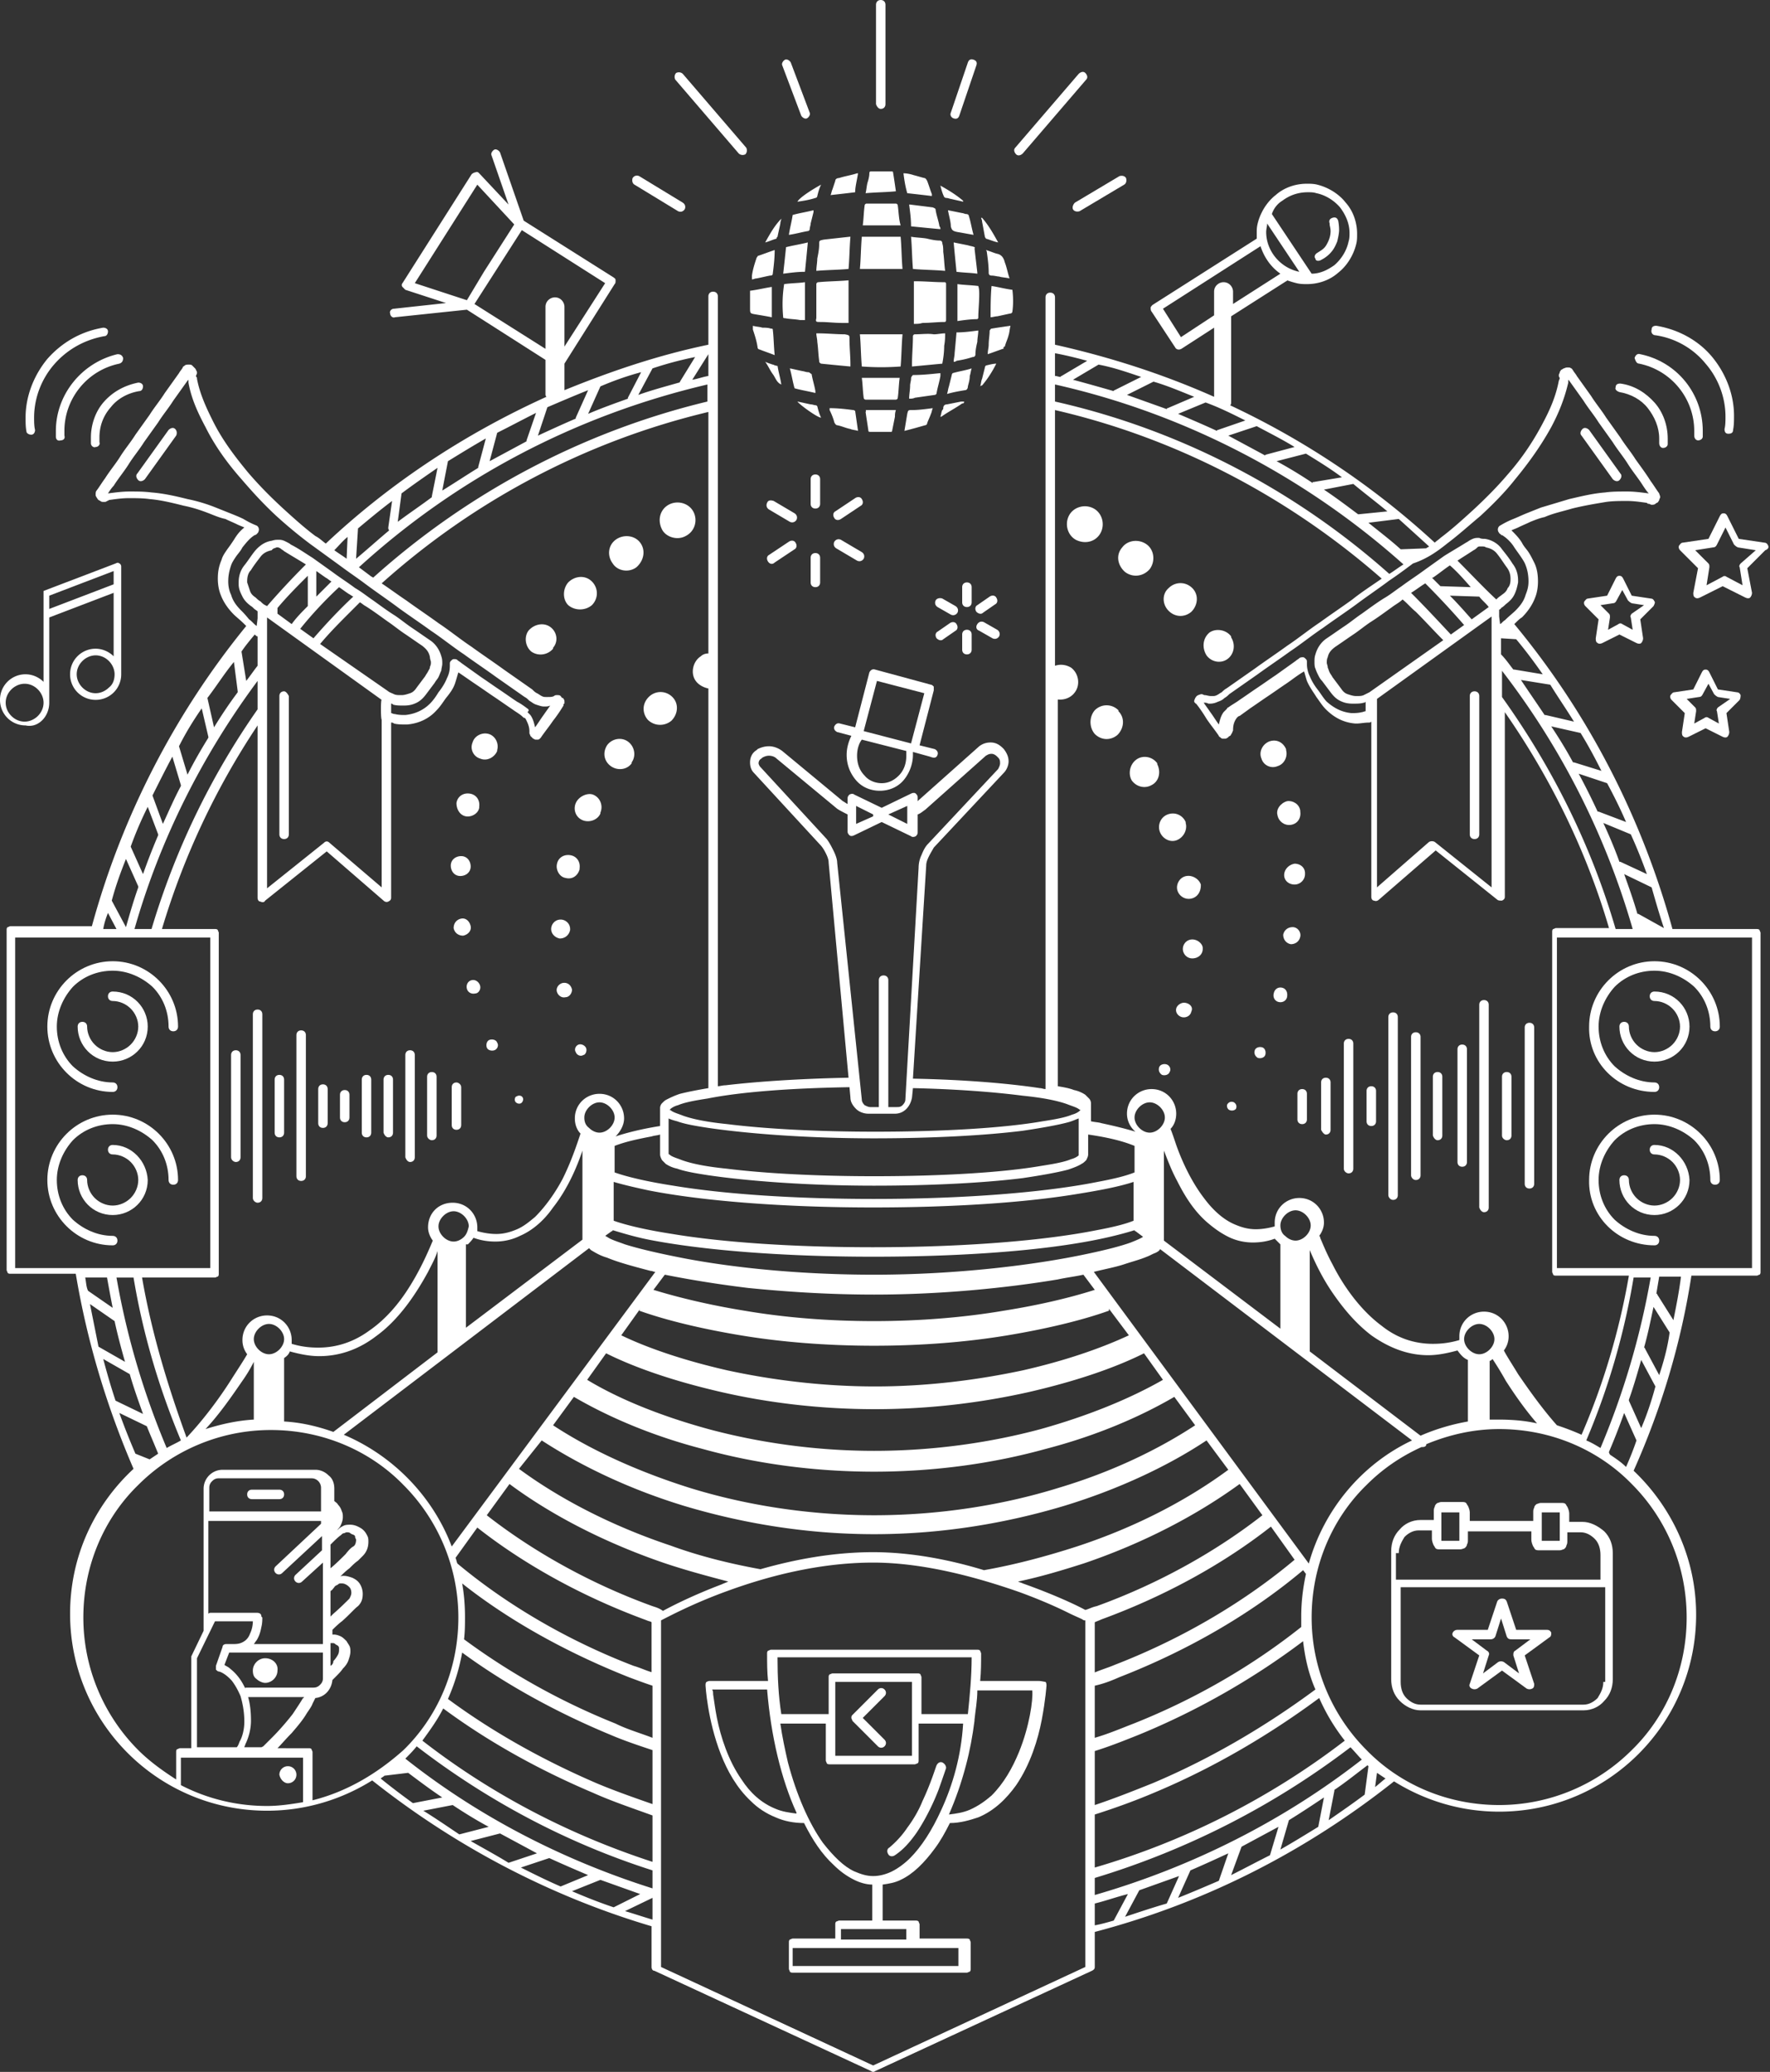 <?xml version="1.0" encoding="UTF-8"?> <svg xmlns="http://www.w3.org/2000/svg" width="587" height="687" fill="none"><rect width="100%" height="100%" fill="#333333" stroke="none"/> <path d="M292.087 36.111c.942 0 1.57-.628 1.57-1.57V1.571c0-.943-.628-1.571-1.57-1.571-.942 0-1.571.628-1.571 1.57v32.971c.314.942.943 1.57 1.571 1.57zM244.976 50.87c.628.628 1.571.628 2.199.314.628-.628.628-1.57.314-2.198l-21.043-24.493c-.628-.628-1.57-.628-2.199-.314-.628.628-.628 1.57-.314 2.198l21.043 24.493zM339.197 50.87l21.043-24.493c.628-.628.314-1.57-.314-2.198-.628-.628-1.571-.314-2.199.314l-21.043 24.493c-.628.628-.314 1.57.315 2.198.628.628 1.57.314 2.198-.314zM316.27 39.252c.942.313 1.57 0 1.884-.943l5.653-16.642c.315-.942 0-1.57-.942-1.884-.942-.314-1.57 0-1.884.942l-5.654 16.642c-.314.629.001 1.57.943 1.885zM265.704 38.31c.314.627 1.257 1.255 1.885.941.628-.313 1.256-1.256.942-1.884l-6.281-16.642c-.315-.628-1.257-1.256-1.885-.942-.628.314-1.256 1.256-.942 1.884l6.281 16.642zM210.428 61.232l14.447 8.793c.628.313 1.571.313 2.199-.629.314-.627.314-1.57-.628-2.198l-14.448-8.792c-.628-.314-1.57-.314-2.198.628-.314.942 0 1.884.628 2.198zM355.843 69.397c.314.628 1.256.942 2.199.628l14.761-8.793c.628-.313.942-1.256.628-2.198-.314-.628-1.256-.942-2.198-.628L356.471 67.2c-.628.628-.942 1.57-.628 2.198zM524.814 504.617h-4.397v-2.826c0-.628-.315-1.57-.629-2.198-.314-.314-.314-.628-.628-.942-.314-.314-.942-.314-1.256-.314h-6.91c-.628 0-.942.314-1.256.314-.628.314-.942.942-.942 1.256-.314.628-.314.942-.314 1.57v2.826h-21.043v-2.826c0-.628-.314-1.57-.628-2.198-.314-.314-.314-.628-.628-.942-.314-.314-.942-.314-1.257-.314h-6.909c-.628 0-.942.314-1.256.314-.629.314-.943.942-.943 1.256-.314.628-.314.942-.314 1.57v2.826h-4.397c-2.826 0-5.339 1.256-6.909 3.14-1.885 1.884-2.827 4.396-2.827 7.223v42.391c0 2.826.942 5.338 2.827 7.222 1.884 1.885 4.397 3.141 6.909 3.141h54.021c2.826 0 5.339-1.256 6.909-3.141 1.885-1.884 2.827-4.396 2.827-7.222V514.98c0-2.827-.942-5.339-2.827-7.223-2.198-1.884-4.711-3.14-7.223-3.14zm-13.506-2.826v-.314h5.968v9.42h-5.968v-9.106zm-33.291 0v-.314h5.967v9.42h-5.967v-9.106zm-14.133 13.189c0-2.199.942-3.769 1.884-5.339 1.256-1.256 2.827-2.198 4.711-2.198h4.397v2.826c0 .628.314 1.57.628 2.198.314.314.314.628.628.943.315.314.943.314 1.257.314h6.909c.628 0 .943-.314 1.257-.314.628-.315.942-.943.942-1.257.314-.628.314-.942.314-1.57v-2.826h21.043v2.826c0 .628.314 1.57.628 2.198.314.315.314.629.628.943.314.314.942.314 1.256.314h6.91c.628 0 .942-.314 1.256-.314.628-.314.942-.943.942-1.257.314-.628.314-.942.314-1.57v-2.826h4.397c1.885 0 3.455.942 4.712 2.198 1.256 1.256 1.884 3.141 1.884 5.339v8.164h-67.84v-8.792h.943zm67.839 42.705c0 2.198-.942 3.768-1.884 5.338-1.257 1.256-2.827 2.198-4.711 2.198h-54.021c-1.884 0-3.455-.942-4.711-2.198-1.256-1.256-1.884-3.14-1.884-5.338v-31.401h67.839v31.401h-.628z" fill="#fff"></path> <path d="M490.58 548.893l-3.14 9.42c-.315.628 0 1.256.628 1.57.628.314 1.256.314 1.884 0l8.166-5.966 8.166 5.966c.628.314 1.256.314 1.884 0 .628-.314.628-.942.628-1.57l-3.14-9.42 8.166-5.966c.628-.314.628-.942.628-1.57-.314-.628-.628-.942-1.571-.942h-10.05l-3.141-9.421c-.314-.628-.628-.942-1.57-.942-.628 0-1.256.314-1.57.942l-3.141 9.421h-10.05c-.628 0-1.257.314-1.571.942-.314.628 0 1.256.628 1.57l8.166 5.966zm3.769-5.338c.628 0 1.256-.314 1.571-.942l1.884-5.967 1.884 5.967c.314.628.629.942 1.571.942h6.281l-5.025 3.768c-.628.314-.628.942-.628 1.57l1.884 5.966-5.025-3.768c-.628-.314-1.256-.314-1.884 0l-5.025 3.768 1.884-5.966c.314-.628 0-1.256-.628-1.57l-5.025-3.768h6.281zM322.238 194.687c0-.942-.628-1.57-1.57-1.57-.943 0-1.571.628-1.571 1.57v5.024c0 .942.628 1.57 1.571 1.57.942 0 1.57-.628 1.57-1.57v-5.024zM320.668 216.982c.942 0 1.57-.628 1.57-1.57v-5.024c0-.942-.628-1.57-1.57-1.57-.943 0-1.571.628-1.571 1.57v5.024c0 .942.628 1.57 1.571 1.57zM326.007 203.166l4.083-2.826c.628-.314.942-1.256.314-2.198-.314-.628-1.256-.942-2.199-.314l-4.082 2.826c-.629.314-.943 1.256-.315 2.198.629.628 1.571.942 2.199.314zM312.816 211.958l4.082-2.826c.629-.314.943-1.256.315-2.198-.315-.628-1.257-.942-2.199-.314l-4.083 2.826c-.628.314-.942 1.256-.314 2.198.628.628 1.57.942 2.199.314zM324.751 209.132l4.397 2.512c.628.314 1.57.314 2.198-.628.314-.628.314-1.57-.628-2.198l-4.397-2.512c-.628-.314-1.57-.314-2.199.628-.628.942-.314 1.884.629 2.198zM310.303 199.084c-.314.628-.314 1.57.628 2.198l4.397 2.512c.628.314 1.571.314 2.199-.628.314-.628.314-1.57-.628-2.198l-4.397-2.512c-.943-.314-1.885 0-2.199.628zM271.986 158.89c0-.942-.628-1.57-1.57-1.57-.942 0-1.57.628-1.57 1.57v8.164c0 .942.628 1.57 1.57 1.57.942 0 1.57-.628 1.57-1.57v-8.164zM270.416 183.383c-.942 0-1.57.628-1.57 1.57v8.164c0 .942.628 1.57 1.57 1.57.942 0 1.57-.628 1.57-1.57v-8.164c0-.942-.628-1.57-1.57-1.57zM277.012 169.567c-.628.314-.943 1.256-.314 2.198.314.628 1.256.942 2.198.314l6.596-4.396c.628-.314.942-1.256.314-2.199-.314-.628-1.257-.942-2.199-.314l-6.595 4.397zM256.911 186.523l6.596-4.396c.628-.314.942-1.256.314-2.198-.314-.628-1.256-.942-2.199-.314l-6.595 4.396c-.628.314-.942 1.256-.314 2.198.628.942 1.57.942 2.198.314zM278.895 178.987c-.628-.314-1.57-.314-2.198.628-.314.628-.314 1.57.628 2.198l6.91 4.082c.628.314 1.57.314 2.198-.628.314-.628.314-1.57-.628-2.198l-6.91-4.082zM254.399 166.74c-.315.628-.315 1.57.628 2.198l6.909 4.082c.628.314 1.571.314 2.199-.628.314-.628.314-1.57-.628-2.198l-6.91-4.082c-.942-.314-1.884-.314-2.198.628zM313.758 105.822V94.204c0-.628-.315-.628-.629-.628-3.14 0-6.281-.314-9.422-.314h-.628v14.13c.942 0 1.885 0 2.827-.314 2.512 0 5.025-.314 7.223-.314.629 0 .629-.314.629-.942zM271.987 106.764c2.512 0 4.711.314 7.223.314h2.199v-14.13c-3.455.313-6.91.313-10.051.627-.314 0-.628.314-.628.628v11.305c-.314 1.256 0 1.256 1.257 1.256zM298.682 121.523c.314-3.769.314-7.223.628-10.677h-14.133c.314 3.454.314 6.908.628 10.677 4.397.314 8.48.314 12.877 0zM298.682 78.503h-12.877c-.314 3.768-.314 7.222-.628 10.676h14.133c-.314-3.454-.314-7.222-.628-10.676zM282.037 121.523v-.628c0-2.826-.314-5.653-.314-8.479 0-1.256 0-1.256-1.571-1.57-2.826 0-5.967-.314-8.794-.314h-.628c0 .942.314 1.884.314 2.826.314 2.198.314 4.082.628 6.281 0 .314 0 .628.629.942 3.14.314 6.281.628 9.736.942zM271.672 81.015c0 1.57-.314 3.14-.628 4.71 0 1.256-.314 2.826-.314 4.082 3.769-.314 7.224-.314 10.679-.628.314-3.454.314-6.908.628-10.676h-.314l-8.48.942c-1.571.314-1.571.314-1.571 1.57zM312.502 80.701c0-.628-.314-.942-.942-.942-1.257 0-2.827-.314-4.083-.628-1.571-.314-3.455-.314-5.34-.628.315 3.454.315 6.908.629 10.676 3.454.314 6.909.314 10.678.628-.314-2.198-.314-4.082-.628-6.28 0-.942 0-1.884-.314-2.826zM303.393 110.846c-.314 0-.628.314-.628.628 0 3.14-.314 6.28-.314 9.421v.628c3.454-.314 6.595-.628 10.05-.942.314-1.57.628-3.769.628-5.967.314-1.57.314-3.14.314-4.082-1.256 0-2.512.314-3.769.314-1.884-.314-4.083 0-6.281 0zM259.737 105.194c0 .314.314.314.628.314 1.571.314 3.455.314 5.026.628h1.57v-12.56c-2.199.314-4.711.314-6.91.628-.628 4.082-.628 7.536-.314 10.99zM317.527 106.45c2.198-.314 4.397-.628 6.595-.628l.314-.314c0-2.512.314-5.024.314-7.85 0-.942 0-1.884-.314-2.826-2.512-.314-4.711-.314-6.909-.628v12.246zM297.74 131.885c.314-2.198.314-4.396.628-6.594h-12.563c.314 2.198.314 4.396.628 6.594 0 .314.314.628.628.628h10.051c.314 0 .628-.314.628-.628zM297.74 68.14c0-.313-.314-.627-.628-.627h-9.736c-.314 0-.628.314-.628.628-.314 2.198-.314 4.396-.628 6.594h12.562c-.628-2.198-.628-4.396-.942-6.594zM259.738 90.75c2.512-.314 4.711-.628 7.223-.628.314-3.14.629-6.28.943-9.735-2.513.628-4.711.942-7.224 1.57-.314 3.14-.628 5.967-.942 8.793zM301.509 67.827c.314 2.512.628 4.71.628 7.222 3.141.314 6.281.628 9.736.942 0-.314 0-.628-.314-.942-.314-1.884-.942-3.454-1.256-5.338 0-.628-.314-.628-.942-.942l-7.538-.942h-.314zM302.137 125.605c0 .628-.314 1.57-.314 2.198 0 1.57-.314 2.826-.314 4.396.628 0 1.256 0 1.884-.314l6.596-.942c.314 0 .628-.314.628-.628.314-1.884.942-3.768 1.256-5.652v-.942c-3.141.314-5.967.628-9.108.628-.628.628-.628.942-.628 1.256zM323.18 81.957c-.628-.314-1.256-.314-2.198-.628l-4.711-.942c.314 3.454.628 6.594.942 9.735 2.512.314 4.711.314 6.909.628v-.314c-.314-2.827-.628-5.339-.942-8.165.314 0 0-.314 0-.314zM328.519 105.194c.628 0 1.571-.314 2.199-.314 1.57-.314 2.826-.628 4.397-.942.314 0 .628-.314.628-.628.314-2.198.314-4.71 0-7.222-2.513-.314-4.711-.942-6.91-1.256-.314 3.454-.314 6.908-.314 10.362zM250.63 104.252c1.884.314 3.768.628 5.339.942V95.145c-2.199.315-4.711.943-7.224 1.257v5.652c0 1.884 0 1.884 1.885 2.198zM297.112 63.43c-.314-2.198-.629-4.396-.943-6.28 0-.314-.314-.314-.628-.314h-6.595c-.314 0-.628 0-.628.628 0 .942-.314 2.198-.629 3.14-.314 1.256-.314 2.198-.628 3.454 3.455-.314 6.91-.314 10.051-.628 0 .314 0 .314 0 0zM287.061 136.595c.314 2.198.628 4.082.943 6.281 0 .314.314.314.628.314h6.909c.314 0 .314-.314.314-.314l.942-4.711c0-.628.001-1.256.315-2.198h-10.051c.314.314 0 .628 0 .628zM327.263 83.527c.314 2.198.628 4.71.628 6.908 0 .628.314.942.942.942.943 0 1.885.314 2.513.314.942.314 2.198.314 3.455.628-.628-1.884-.942-3.768-1.571-5.338-.314-1.256-.942-2.512-2.512-2.826-1.256-.314-2.513-.942-3.769-1.256.314.314.314.628.314.628zM333.23 114.928c.314-1.256.942-2.512 1.256-3.768.314-.942.314-1.884.628-3.14-2.198.314-4.397.628-6.281.942-.314 0-.314.314-.628.628 0 1.57-.315 3.14-.315 4.71 0 .942-.314 1.884-.314 3.14 1.885-.628 3.455-1.256 5.34-1.884-.314-.314 0-.628.314-.628zM276.697 140.049c.314.628.628.942.943.942 1.57.314 2.826.942 4.397 1.256.628.314 1.57.314 2.512.628l-.942-6.594s-.314-.314-.628-.314c-2.513-.314-5.025-.628-7.852-.628v.628c.628 1.256 1.256 2.826 1.57 4.082zM284.549 57.464h-.314c-1.884.628-4.083.942-5.967 1.57-.628 0-1.256.314-1.256.943l-.942 2.826c-.315.628-.315 1.256-.629 1.884 2.827-.314 5.654-.628 8.166-.942 0-1.884.628-4.083.942-6.28zM307.476 140.363c.314-.942.942-2.198 1.256-3.14.315-.628.315-1.256.629-1.884-2.513.314-4.711.628-6.91.628-1.256 0-1.256 0-1.57 1.256l-.943 5.652c2.513-.628 4.712-1.256 6.91-1.884.314 0 .628-.314.628-.628zM256.283 109.276c0-.314-.315-.314-.629-.314-.942-.314-1.884-.314-2.826-.314-.942-.314-2.199-.314-3.141-.628v1.256c.628 1.884 1.256 3.768 1.57 5.966 0 .314.314.628.629.628 1.57.628 3.454 1.256 5.025 1.884-.314-3.14-.314-5.966-.628-8.478zM255.34 91.377c.314 0 .942 0 .942-.628.314-2.512.629-5.024.629-7.85-1.885.628-3.455 1.256-5.34 1.884-.314 0-.314.314-.628.628-.628 1.884-1.256 3.768-1.57 5.966v1.256c.628 0 .942-.314 1.57-.314 1.571-.314 2.827-.628 4.397-.942zM309.046 65v-.627c-.628-1.57-.942-2.827-1.57-4.397-.314-.628-.628-.942-.942-.942-1.256-.314-2.199-.628-3.455-.942-.942-.314-2.198-.628-3.455-.628.314 2.512.628 4.397 1.257 6.595 2.826.314 5.653.628 8.165.942zM261.621 77.875c2.199-.314 4.397-.942 6.282-1.256.314 0 .628-.314.628-.628 0-.628.314-1.256.314-1.884l.942-3.769v-.628c-2.512.629-4.711.943-6.909 1.57-.314 2.199-.943 4.397-1.257 6.595zM317.527 76.933c1.884.314 3.454.628 5.339.942-.628-2.198-.942-4.396-1.57-6.28 0-.314-.315-.629-.943-.629-.314 0-.942-.313-1.256-.313l-4.711-.943c.314 1.885.942 3.769.942 5.339.314 1.256.628 1.57 2.199 1.884zM267.903 123.406c-.628 0-1.256-.314-1.57-.314-1.571-.314-2.827-.628-4.397-.942.628 2.198.942 4.397 1.57 6.595 2.198.628 4.397.942 6.909 1.57v-.628c-.314-1.884-.942-3.768-1.256-5.653-.628-.314-.628-.628-1.256-.628zM315.956 123.72s-.314.314-.314.628l-.942 3.769c-.314.942-.314 1.57-.628 2.512 2.198-.628 4.083-.942 5.967-1.256.628 0 .942-.628.942-1.256.315-1.256.629-2.198.629-3.455.314-.942.314-1.57.628-2.512-1.885.628-4.083.942-6.282 1.57zM326.635 78.503c0 .314.314.314.314.628 1.256.314 2.512.942 4.083 1.256-1.571-2.826-3.141-5.652-5.34-8.164h-.314c0 .314.314.628.314 1.256.315 1.57.629 3.454.943 5.024zM271.044 134.711l-.314-.314c-.628 0-1.256-.314-1.884-.314-1.571-.314-2.827-.628-4.397-.942.628.942 6.595 5.338 7.852 5.338-.629-1.256-.943-2.512-1.257-3.768zM326.949 121.209s-.314.314-.314.628l-.943 3.768c-.314.628-.314 1.57-.628 2.512.314-.314.628-.314.628-.314 1.885-2.198 3.455-4.71 4.712-7.222-.943 0-2.199.314-3.455.628zM319.725 133.141h-.943l-4.711.942c-.942 0-1.256.628-1.256 1.256 0 .314 0 .314-.314.628-.314.628-.314 1.256-.628 2.198h.314c2.198-1.57 4.711-2.826 6.909-4.396.315 0 .629 0 .629-.628zM264.449 66.885c2.198-.314 4.083-.628 5.967-1.256.314 0 .628-.314.628-.628.314-1.257.628-2.513 1.257-3.769-3.455 1.885-7.224 4.397-7.852 5.653zM257.224 121.209c-.314 0-.628-.314-.942-.314-.942-.314-1.884-.628-2.512-.942.942 1.256 1.57 2.826 2.512 4.082.942 1.256 1.256 2.826 2.827 3.454-.314-2.198-.942-4.082-1.257-6.28 0 .314-.314 0-.628 0zM257.852 78.503c.315-1.57.629-2.826.943-4.396 0-.628.314-1.256.314-1.57-2.199 2.198-3.769 5.024-5.339 7.85 1.256-.314 2.512-.942 3.768-1.256 0-.314 0-.314.314-.628zM313.757 65.629c.628 0 1.257.313 1.571.313 1.256.315 2.826.629 4.083.943v-.314c-2.199-1.885-4.712-3.455-7.538-5.025.314 1.256.628 2.512 1.256 3.768 0 0 .314.315.628.315zM323.494 117.441c0-1.256.314-2.826.628-4.083 0-1.256.314-2.512.314-3.768-2.512.314-4.711.628-7.223.628 0 0-.314 3.768-.628 6.909 0 .942-.314 1.884-.314 2.826.314 0 .628 0 .942-.314 1.884-.314 3.455-.628 5.339-1.256.628 0 .942-.314.942-.942zM437.816 86.353c1.257-.628 2.199-1.256 3.141-2.198 1.256-1.256 1.884-2.512 2.513-4.082.314-1.256.628-2.826.628-3.768 0-1.884-.314-3.14-.314-3.14-.314-.942-.943-1.256-1.885-.942-.942.314-1.256.942-.942 1.884v.314c0 .314.314 1.256.314 2.198 0 1.256-.314 2.512-.942 3.768-.314.628-.628 1.256-1.256 1.884-.629.628-1.257.942-2.199 1.57-.628.314-1.256 1.256-.628 1.884 0 .628.628.942 1.57.628zM16.332 232.997v-28.261l21.357-8.165v21.039c-1.57-1.57-3.77-2.512-5.968-2.512a8.444 8.444 0 00-8.48 8.478 8.444 8.444 0 008.48 8.479 8.444 8.444 0 008.48-8.479v-35.797c0-.314-.314-.942-.628-.942-.314-.314-.628-.314-1.256 0l-23.87 9.106v30.146c-1.57-1.571-3.769-2.513-5.967-2.513A8.445 8.445 0 000 232.055a8.444 8.444 0 008.48 8.478c4.083.942 7.852-2.826 7.852-7.536zm19.786-5.024c-.942.942-2.512 1.884-4.397 1.884-1.57 0-3.14-.628-4.397-1.884-.942-.942-1.884-2.512-1.884-4.397 0-1.57.628-3.14 1.884-4.396.942-.942 2.513-1.884 4.397-1.884 1.57 0 3.141.628 4.397 1.884.942.942 1.885 2.512 1.885 4.396 0 1.885-.629 3.455-1.885 4.397zm-19.786-30.46l21.357-8.164v4.396l-21.357 8.165v-4.397zM1.884 232.997c0-1.57.629-3.14 1.885-4.396.942-.942 2.512-1.884 4.397-1.884 1.57 0 3.14.628 4.397 1.884.942.942 1.884 2.512 1.884 4.396 0 1.57-.628 3.14-1.884 4.396-.942.942-2.513 1.884-4.397 1.884-1.57 0-3.14-.628-4.397-1.884-1.256-1.256-1.885-2.826-1.885-4.396zM10.365 144.131c.942 0 1.256-.942 1.256-1.57-.314-1.256-.314-2.826-.314-4.082 0-6.594 2.513-12.874 6.596-17.585 4.083-4.71 9.736-8.164 16.645-9.42.943 0 1.257-.942 1.257-1.57 0-.942-.943-1.256-1.57-1.256-7.538 1.256-13.82 5.024-18.53 10.362-4.398 5.339-7.225 12.247-7.225 19.469 0 1.57 0 3.14.315 4.71 0 .314.628.942 1.57.942z" fill="#fff"></path> <path d="M18.53 142.875v1.884c0 .942.628 1.571 1.57 1.257.943 0 1.57-.629 1.257-1.571v-1.57c0-10.676 7.537-20.096 18.216-22.294.942-.314 1.256-.942 1.256-1.885-.314-.942-.942-1.256-1.884-1.256-11.935 2.827-20.415 13.503-20.415 25.435zM34.548 133.141c-2.827 3.14-4.397 7.536-4.397 11.933v1.884c0 .942.942 1.57 1.57 1.256.943 0 1.57-.942 1.257-1.57v-1.57c0-3.769 1.256-7.223 3.769-10.049 2.198-2.826 5.653-4.71 9.422-5.338.942 0 1.256-.942 1.256-1.57 0-.942-.942-1.256-1.57-1.256-4.711.942-8.48 3.14-11.307 6.28zM58.103 142.248c-.628-.628-1.57-.314-2.198.314l-10.364 14.444c-.628.628-.314 1.57.314 2.198.628.628 1.57.314 2.198-.314l10.365-14.444c.314-.628.314-1.57-.315-2.198zM94.222 229.229c-.943 0-1.57.628-1.57 1.57v45.845c0 .942.627 1.57 1.57 1.57.942 0 1.57-.628 1.57-1.57v-45.845c-.314-.628-.942-1.57-1.57-1.57zM170.855 365.196c.314.628 1.256.942 1.884.628.628-.314.942-1.256.628-1.884-.314-.628-1.256-.942-2.198-.314-.314 0-.628.942-.314 1.57zM162.375 344.785c-.943.314-1.257 1.57-.943 2.512.315.942 1.571 1.256 2.513.942.942-.314 1.57-1.57.942-2.512-.314-.942-1.57-1.256-2.512-.942zM159.234 326.886c-.314-1.256-1.57-2.198-2.827-1.884-1.256.314-1.884 1.57-1.57 2.826.314 1.256 1.57 1.884 2.827 1.57.942 0 1.884-1.256 1.57-2.512zM156.093 307.104c-.314-1.571-1.57-2.827-3.14-2.513-1.571.314-2.513 1.57-2.513 3.141.314 1.57 1.571 2.512 3.141 2.512 1.57-.314 2.827-1.57 2.512-3.14zM152.639 290.461c1.884 0 3.455-1.256 3.455-3.14 0-1.884-1.256-3.454-3.141-3.454-1.884 0-3.455 1.256-3.455 3.14 0 1.884 1.257 3.454 3.141 3.454zM154.524 270.678c1.884.314 4.083-.942 4.397-2.826v-.314c.314-2.198-.942-4.082-3.141-4.396-2.198-.314-4.083.942-4.397 3.14 0 2.198 1.256 4.082 3.141 4.396zM159.235 251.524c2.198.942 4.711-.314 5.653-2.512v-.314c.628-2.198-.628-4.711-2.827-5.339-2.198-.628-4.711.628-5.339 2.827-.942 2.198.314 4.71 2.513 5.338zM182.476 207.876c-2.199-1.57-5.339-.942-7.224 1.256-1.57 2.198-.942 5.338.942 6.908 2.199 1.57 5.34 1.256 7.224-.942v-.314c1.884-2.198 1.256-5.338-.942-6.908zM196.294 200.653c2.199-2.198 2.199-5.652 0-7.85-2.198-2.198-5.653-1.884-7.851.314-1.885 2.198-1.885 5.652 0 7.536 2.198 1.885 5.653 1.885 7.851 0zM211.057 188.093c2.512-2.198 3.14-5.652 1.256-8.164-1.885-2.512-5.653-2.826-8.166-.942-2.513 1.884-2.827 5.338-.942 7.85 1.57 2.512 5.339 3.14 7.852 1.256zM227.388 177.731c3.141-1.571 4.083-5.339 2.513-8.165-1.571-2.826-5.34-3.768-8.166-2.198-2.827 1.57-3.769 5.024-2.199 8.164 1.257 2.513 5.025 3.769 7.852 2.199zM364.951 176.789c1.571-2.826.629-6.594-2.198-8.164-2.827-1.571-6.596-.629-8.166 2.198-1.57 2.826-.628 6.594 2.199 8.164 3.14 1.57 6.595.628 8.165-2.198zM373.118 189.663c2.512 1.884 5.967 1.57 8.165-.942 1.885-2.512 1.571-6.28-.942-8.164-2.512-1.884-6.281-1.57-8.166.942-2.198 2.512-1.57 5.966.943 8.164zM387.564 202.538c2.199 2.198 5.34 2.198 7.538.314 2.199-2.198 2.513-5.652.314-7.85-2.198-2.198-5.653-2.198-7.852 0-2.198 1.884-2.198 5.338 0 7.536zM425.881 290.147c0 1.884 1.571 3.14 3.455 3.14 1.885 0 3.455-1.57 3.455-3.454v-.314c0-1.884-1.57-3.14-3.455-3.14-1.884.314-3.455 1.884-3.455 3.768zM431.22 310.558c.315-1.57-.942-3.141-2.512-3.141s-2.827.943-3.141 2.513c0 1.57.942 2.826 2.513 3.14 1.57 0 2.826-.942 3.14-2.512zM425.253 327.515c-1.256-.314-2.512.314-2.826 1.884-.314 1.256.314 2.512 1.57 2.826 1.256.314 2.513-.314 2.827-1.57.314-1.57-.314-2.826-1.571-3.14zM417.087 350.751c.942.314 2.199 0 2.513-.942.314-.942 0-2.198-.943-2.512-.942-.314-2.198 0-2.512.942-.314.942 0 1.884.942 2.512zM407.665 368.022c.628.314 1.57.314 2.198-.314.314-.628.314-1.57-.628-2.198-.628-.314-1.57-.314-2.198.628-.315.628 0 1.57.628 1.884zM194.411 347.611c-.314-.942-1.571-1.57-2.513-1.256-.942.314-1.57 1.57-.942 2.512.314.942 1.57 1.57 2.513.942.628 0 1.256-1.256.942-2.198zM189.7 328.143c-.315-1.571-1.571-2.513-3.141-2.199-1.256.314-2.199 1.57-1.885 2.827.314 1.256 1.571 2.198 2.827 1.884 1.256 0 2.199-1.256 2.199-2.512zM185.617 311.186c1.884 0 3.141-1.257 3.455-2.827v-.314c0-1.884-1.571-3.14-3.141-3.14-1.884 0-3.141 1.57-3.141 3.14s1.257 2.827 2.827 3.141zM187.501 291.089c2.198.628 4.083-.628 4.711-2.826v-.314c.314-2.198-.942-4.082-3.141-4.396-2.198-.314-4.083.942-4.397 3.14-.314 1.884.942 4.082 2.827 4.396zM190.955 266.282c-.942 2.198 0 4.71 2.199 5.652 2.198.942 5.025 0 5.967-2.198v-.314c.942-2.198 0-5.024-2.512-5.966-1.885-.628-4.711.628-5.654 2.826zM202.576 254.035c2.199 1.571 5.34 1.257 6.91-.942v-.314c1.57-2.198.942-5.338-1.256-6.908-2.199-1.57-5.34-.942-6.91 1.256-1.57 2.512-.942 5.338 1.256 6.908zM222.677 238.963c2.199-2.198 2.513-5.652.314-7.85-2.198-2.198-5.653-2.198-7.852 0-2.198 2.198-2.198 5.338-.314 7.536 2.199 2.198 5.654 2.198 7.852.314zM363.067 243.359c2.198 2.198 5.339 2.198 7.537.314 2.199-2.198 2.513-5.652.314-7.85v-.314c-2.198-2.198-5.653-2.198-7.851 0-1.885 2.198-1.885 5.652 0 7.85zM376.885 251.837c-2.198 1.571-2.826 4.711-1.57 6.909 1.57 2.198 4.397 2.826 6.596 1.57 2.512-1.256 3.14-4.396 1.884-6.908v-.314c-1.57-2.199-4.711-2.827-6.91-1.257zM384.738 276.017c.942 2.198 3.454 3.454 5.653 2.512 2.198-.942 3.455-3.454 2.827-5.653v-.314c-.943-2.198-3.455-3.454-5.968-2.512-2.512.942-3.455 3.768-2.512 5.967zM393.531 290.461c-2.198.314-3.454 2.512-3.14 4.396.314 1.884 2.198 3.454 4.397 3.14 2.198-.314 3.455-2.198 3.455-4.396v-.314c-.629-1.884-2.827-3.14-4.712-2.826zM395.416 311.5c-1.884 0-3.141 1.57-3.141 3.14s1.257 3.14 3.141 3.14c1.885 0 3.455-1.256 3.455-3.14v-.314c0-1.256-1.57-2.826-3.455-2.826zM393.218 332.538c-1.256-.314-2.827.628-3.141 1.884-.314 1.257.628 2.513 1.885 2.827 1.256.314 2.826-.314 3.14-1.884.628-1.257-.314-2.513-1.884-2.827zM386.936 352.949c-.942-.314-2.198 0-2.513.942-.314.942 0 1.884.943 2.512.942.314 2.198 0 2.512-.942.628-.942 0-2.198-.942-2.512zM462 397.853c.942 0 1.57-.628 1.57-1.57v-59.034c0-.942-.628-1.57-1.57-1.57-.942 0-1.571.628-1.571 1.57v59.034c0 .628.629 1.57 1.571 1.57zM469.537 391.259c.942 0 1.571-.628 1.571-1.57v-45.846c0-.942-.629-1.57-1.571-1.57s-1.57.628-1.57 1.57v45.846c0 .628.628 1.57 1.57 1.57zM476.761 378.07c.942 0 1.57-.628 1.57-1.57v-19.469c0-.942-.628-1.57-1.57-1.57-.943 0-1.571.628-1.571 1.57V376.5c.314.942.942 1.57 1.571 1.57zM484.927 386.862c.942 0 1.57-.628 1.57-1.57v-37.367c0-.942-.628-1.57-1.57-1.57-.943 0-1.571.628-1.571 1.57v37.367c0 .942.628 1.57 1.571 1.57zM492.151 401.935c.942 0 1.57-.628 1.57-1.57v-67.198c0-.942-.628-1.57-1.57-1.57-.942 0-1.57.628-1.57 1.57v67.198c.314.942.942 1.57 1.57 1.57zM499.688 378.07c.942 0 1.571-.628 1.571-1.57v-19.469c0-.942-.629-1.57-1.571-1.57s-1.57.628-1.57 1.57V376.5c0 .942.942 1.57 1.57 1.57zM507.226 394.085c.942 0 1.57-.628 1.57-1.57v-51.812c0-.942-.628-1.57-1.57-1.57-.942 0-1.57.628-1.57 1.57v51.812c0 .942.628 1.57 1.57 1.57zM439.7 376.186c.943 0 1.571-.628 1.571-1.57v-15.7c0-.942-.628-1.57-1.571-1.57-.942 0-1.57.628-1.57 1.57v15.7c.314.628.942 1.57 1.57 1.57zM430.278 362.684v8.478c0 .942.628 1.57 1.571 1.57.942 0 1.57-.628 1.57-1.57v-8.478c0-.942-.628-1.57-1.57-1.57-.943 0-1.571.628-1.571 1.57zM447.238 389.061c.942 0 1.57-.628 1.57-1.57v-41.45c0-.942-.628-1.57-1.57-1.57-.942 0-1.571.628-1.571 1.57v41.45c0 .942.943 1.57 1.571 1.57zM454.775 373.36c.943 0 1.571-.628 1.571-1.57v-10.049c0-.942-.628-1.57-1.571-1.57-.942 0-1.57.628-1.57 1.57v10.049c0 .942.628 1.57 1.57 1.57zM489.01 278.214c.942 0 1.57-.628 1.57-1.57v-45.845c0-.942-.628-1.57-1.57-1.57-.942 0-1.57.628-1.57 1.57v45.845c0 .942.628 1.57 1.57 1.57zM534.864 158.89c.629.628 1.571.942 2.199.314.628-.628.942-1.57.314-2.198l-10.364-14.444c-.628-.628-1.571-.942-2.199-.314-.628.628-.942 1.57-.314 2.198l10.364 14.444zM548.997 111.16a26.353 26.353 0 0116.646 9.42c4.083 4.711 6.596 10.991 6.596 17.585 0 1.256 0 2.826-.314 4.082 0 .942.314 1.57 1.256 1.57s1.57-.314 1.57-1.256c.314-1.57.314-3.14.314-4.71 0-7.222-2.826-14.13-7.223-19.469-4.397-5.338-10.993-9.106-18.531-10.362-.942 0-1.57.314-1.57 1.256-.314.942.314 1.884 1.256 1.884z" fill="#fff"></path> <path d="M543.658 120.581c10.679 2.198 18.216 11.618 18.216 22.295v1.57c0 .942.629 1.57 1.257 1.57.942 0 1.57-.628 1.57-1.256v-1.884c0-12.247-8.48-22.923-20.729-25.435-.942-.314-1.57.314-1.884 1.256.314.942.628 1.884 1.57 1.884zM537.063 130.001c3.769.628 7.224 2.512 9.422 5.338 2.199 2.826 3.769 6.28 3.769 10.049v1.57c0 .942.628 1.57 1.256 1.57.943 0 1.571-.628 1.571-1.256v-1.884c0-4.397-1.571-8.793-4.397-11.933-2.827-3.14-6.596-5.652-11.307-6.28-.942 0-1.57.314-1.57 1.256-.314.628.314 1.256 1.256 1.57zM586.372 180.871c-.314-.628-.628-.942-1.256-.942l-8.48-1.256-3.769-7.537c-.314-.628-.628-.942-1.256-.942s-.942.314-1.256.942l-3.769 7.537-8.48 1.256c-.628 0-.942.628-1.256.942-.315.628 0 1.256.314 1.57l5.967 5.966-1.57 8.164c0 .628 0 1.256.628 1.57.314.314.942.314 1.57 0l7.538-3.768 7.538 3.768c.628.314 1.256.314 1.57 0 .314-.314.628-.942.628-1.57l-1.57-8.164 5.967-5.966c.942-.314 1.256-.942.942-1.57zm-9.108 5.966c-.314.314-.628.942-.314 1.256l.942 5.966-5.339-2.826c-.314-.314-.942-.314-1.256 0l-5.339 2.826.942-5.966c0-.628 0-.942-.314-1.256l-4.397-4.396 5.967-.942c.628 0 .942-.314 1.256-.942l2.827-5.652 2.827 5.652c.314.314.628.628 1.256.942l5.967.942-5.025 4.396zM548.684 199.398c-.314-.628-.629-.942-1.257-.942l-6.281-.942-2.827-5.653c-.314-.628-.628-.942-1.256-.942s-.942.314-1.256.942l-2.827 5.653-6.281.942c-.629 0-.943.628-1.257.942-.314.628 0 1.256.314 1.57l4.397 4.396-.942 6.28c0 .628 0 1.256.628 1.57.314.314.943.314 1.571 0l5.653-2.826 5.653 2.826c.628.314 1.257.314 1.571 0 .314-.314.628-.942.628-1.57l-.942-6.28 4.397-4.396c.314-.628.628-1.256.314-1.57zm-7.538 4.082c-.314.314-.628.942-.314 1.256l.628 4.082-3.455-1.884c-.314-.314-.942-.314-1.256 0l-3.455 1.884.628-4.082c0-.628 0-.942-.314-1.256l-2.826-2.826 4.082-.628c.629 0 .943-.314 1.257-.942l1.884-3.454 1.885 3.454c.314.314.628.628 1.256.942l4.083.628-4.083 2.826zM577.263 230.485c-.314-.628-.628-.942-1.256-.942l-6.281-.942-2.827-5.653c-.314-.628-.628-.942-1.256-.942s-.942.314-1.257.942l-2.826 5.653-6.282.942c-.628 0-.942.628-1.256.942-.314.628 0 1.256.314 1.57l4.397 4.396-.942 6.28c0 .628 0 1.256.628 1.57.314.314.942.314 1.571 0l5.653-2.826 5.653 2.826c.628.314 1.256.314 1.57 0 .315-.314.629-.942.629-1.57l-.943-6.28 4.397-4.396c.314-.628.314-1.256.314-1.57zm-7.537 4.082c-.314.314-.628.942-.314 1.256l.628 4.082-3.455-1.884c-.314-.314-.942-.314-1.256 0l-3.455 1.884.628-4.082c0-.628 0-.942-.314-1.256l-2.827-2.826 4.083-.628c.628 0 .943-.314 1.257-.942l1.884-3.454 1.884 3.454c.314.314.629.628 1.257.942l4.083.628-4.083 2.826zM400.127 217.296c1.571 2.198 4.711 2.826 6.91 1.256 2.198-1.57 2.826-4.71 1.256-7.222v-.314c-1.57-2.198-5.025-2.826-7.224-1.256-2.198 1.884-2.512 5.024-.942 7.536zM418.343 251.523c.629 2.198 3.141 3.455 5.34 2.512 2.198-.628 3.454-3.14 2.826-5.338v-.314c-.942-2.198-3.141-3.454-5.653-2.512-2.199.942-3.455 3.454-2.513 5.652zM423.683 270.364c.314 1.884 2.198 3.454 4.397 3.14 2.198-.314 3.454-2.198 3.14-4.396v-.314c-.314-2.198-2.512-3.454-4.397-3.14-2.198.628-3.769 2.826-3.14 4.71z" fill="#fff"></path> <path d="M582.289 308.046h-27.638c-10.364-37.682-28.266-71.909-52.45-101.112.942-.942 1.885-1.884 2.513-2.198 1.884-1.884 3.455-4.083 4.397-6.595.628-1.57.942-3.454.942-5.338 0-2.198-.314-4.396-1.256-6.28-.628-1.256-1.257-2.512-1.885-3.454-.628-.942-1.57-1.884-2.198-3.14-.942-1.57-2.199-2.826-3.455-4.082.628-.314 1.57-.628 2.198-.942 1.257-.628 2.827-1.257 4.083-1.885 1.571-.628 3.141-1.256 4.711-1.57 2.827-1.256 5.968-1.884 9.109-2.826 3.768-.942 7.537-1.57 11.306-2.198 2.199-.314 4.711-.314 6.91-.314 2.198 0 4.397.314 6.595.628.314.314.314.314.628.314s.629.314.943.314c.314 0 .942 0 1.256-.314.314-.314.628-.314.942-.628 0-.314.314-.314.314-.628s.314-.628.314-.942c0-.628-.314-.942-.314-1.256-.942-1.256-1.884-2.826-2.826-4.082-1.571-2.512-3.455-5.024-5.026-7.222-1.57-2.512-3.454-4.711-5.025-7.223l-4.711-6.594c-1.57-2.512-3.455-4.71-5.025-7.222l-4.711-6.594c-.314-.628-.942-1.256-1.256-1.884-.314-.314-.314-.628-.628-.628-.315-.314-.629-.314-1.257-.314-.628 0-.942.314-1.256.314-.314.314-.628.314-.942.628 0 .314-.314.314-.314.628s-.314.628-.314.942c0 .314 0 .628.314.942 0 0 0 .314-.314.942-.943 5.024-2.827 9.42-5.34 14.13-3.14 5.966-6.909 11.619-11.62 16.957-3.455 4.082-7.538 8.164-11.621 11.932-3.455 3.14-6.91 6.281-10.678 9.107-.629.628-1.257.942-1.885 1.57a267.662 267.662 0 00-67.839-45.532c.314-.314.314-.628.314-1.256V104.88l18.216-11.619c.314 0 .314-.314.314-.314.942.314 1.884.629 3.141.942 1.256.315 2.512.315 3.454.315 3.769 0 7.538-1.257 10.365-3.769 2.826-2.198 5.025-5.652 5.967-9.42.314-1.256.314-2.198.314-3.454 0-3.768-1.256-7.536-3.769-10.363-2.198-2.826-5.653-5.024-9.422-5.966-1.256-.314-2.512-.314-3.455-.314-3.768 0-7.537 1.256-10.364 3.768-2.827 2.198-5.025 5.653-5.967 9.42-.314 1.257-.314 2.199-.314 3.455v1.57l-34.548 21.981c-.314.314-.628.628-.628.942 0 .314 0 .942.314 1.256l7.851 11.932c.315.628 1.257.942 2.199.314l10.678-6.908v22.923c-16.959-7.536-34.547-13.189-52.764-17.271V98.6c0-.942-.628-1.57-1.57-1.57-.942 0-1.57.628-1.57 1.57v262.514c-.628 0-1.257-.314-1.885-.314-10.364-1.57-25.126-2.827-42.085-3.141l4.397-70.652c0-.942.314-1.884.942-3.14.628-1.256 1.256-2.198 1.57-2.826l23.241-24.807c.943-.942 1.571-2.512 1.571-3.769 0-1.57-.628-2.826-1.571-4.082l-.314-.314c-1.256-1.256-2.512-1.884-4.082-1.884-1.257 0-2.513.314-3.769 1.256L304.65 265.34l-.314.314v-1.256c0-.628-.314-.942-.628-1.256-.314-.314-.942-.314-1.571 0l-9.736 4.71-9.108-4.396c-.314-.314-.942-.314-1.57 0-.314.314-.628.628-.628 1.256v1.884c-.628-.314-.943-.628-1.571-.942l-20.1-16.643c-1.257-.942-2.827-1.57-4.397-1.57-1.257 0-2.513.314-3.769.942l-.314.314c-1.571.942-2.199 2.512-2.199 4.082 0 1.257.314 2.513 1.257 3.455l21.985 23.864c.628.629 1.256 1.571 1.884 2.827.628 1.256.942 2.198.942 3.14l6.596 71.28c-16.018.314-30.151 1.256-40.83 2.513-.942 0-1.884.314-2.512.314V98.286c0-.942-.628-1.57-1.571-1.57-.942 0-1.57.628-1.57 1.57V114.3c-16.646 3.454-32.349 8.793-47.739 15.073v-8.793l16.646-26.376c.314-.314.314-.628.314-1.257 0-.628-.314-.628-.628-.942l-29.837-18.84-7.852-22.61c-.314-.627-1.256-1.255-1.884-.941-.628.314-1.256 1.256-.942 1.884l5.653 16.328-9.736-10.362c-.314-.314-.628-.628-1.257-.314-.314 0-.942.314-1.256.628L133.481 93.89c-.314.315-.314.943 0 1.257l.942.942 13.505 4.396-17.274 1.884c-.942 0-1.57.942-1.256 1.57 0 .942.942 1.57 1.57 1.256l23.87-2.512 26.068 16.642v11.305c0 .314 0 .628.314.942-27.01 12.246-51.822 28.575-73.179 48.672-1.256-.942-2.198-1.884-3.455-2.512-3.769-2.826-7.223-5.967-10.678-9.107-4.083-3.768-7.852-7.536-11.62-11.932-4.398-5.338-8.48-10.677-11.621-16.957-2.199-4.396-4.397-9.106-5.34-14.13 0-.314 0-.628-.314-.628v-.314c0-.314.314-.628.314-.942 0-.314 0-.628-.314-.942 0-.314-.314-.628-.628-.942l-.628-.629c-.314-.314-.628-.314-1.256-.314-.314 0-.942 0-1.256.314-.315.315-.629.315-.629.629-.314.628-.942 1.256-1.256 1.884l-4.711 6.594c-1.57 2.512-3.455 4.71-5.025 7.222l-4.711 6.594c-1.57 2.512-3.455 4.711-5.025 7.223-1.57 2.512-3.455 4.71-5.026 7.222-.942 1.256-1.884 2.826-2.826 4.082-.314.314-.314.942-.314 1.256 0 .314 0 .628.314.942 0 .314.314.314.314.628.314.314.314.314.942.628.314.314.628.314 1.256.314.314 0 .628 0 .943-.314.314 0 .628-.314.628-.314 2.198-.314 4.397-.628 6.595-.628 2.199 0 4.711 0 6.91.314 3.769.314 7.537 1.256 11.306 2.198 3.141.628 5.968 1.57 9.108 2.826 1.57.628 3.141 1.256 4.712 1.57 1.256.628 2.826 1.256 4.082 1.884.629.315 1.57.629 2.199.943-1.57 1.256-2.513 2.512-3.455 4.082-.628.942-1.256 1.884-2.198 3.14-.629.942-1.57 2.198-1.885 3.454-.942 2.198-1.256 4.082-1.256 6.28 0 1.884.314 3.768.942 5.338.942 2.512 2.513 4.711 4.397 6.595.628.628 2.199 1.884 3.455 3.14l.628.628c-23.555 28.889-41.143 62.802-51.194 99.542H3.455c-.314 0-.628.314-.942.314-.314.314-.314.628-.314.942v112.73c0 .314.314.628.314.942.314.314.628.314.942.314h21.671c3.77 22.609 10.365 44.276 19.159 64.686-12.877 11.933-21.043 28.889-21.043 48.044 0 36.111 29.208 65.315 65.327 65.315 12.877 0 24.811-3.769 34.862-10.049 27.324 21.667 58.731 38.31 92.651 48.358v13.503c0 .628.314 1.256.942 1.256l71.922 33.285c.315.314.943.314 1.257 0l71.922-33.285c.628-.314.942-.628.942-1.256v-11.619c37.061-9.734 70.352-27.005 99.247-49.928 10.05 6.28 21.985 10.049 34.862 10.049 36.118 0 65.327-29.204 65.327-65.315 0-18.841-8.166-35.797-20.729-47.73 9.108-20.41 15.704-42.077 19.159-64.686h21.671c.314 0 .628-.314.942-.314.314-.314.314-.628.314-.942V309.302c0-.314-.314-.628-.314-.942-.314-.314-.628-.314-1.257-.314zM154.838 99.542l-17.274-5.653 20.729-32.657 12.248 13.189-10.05 15.7-5.653 9.42zm26.382 16.328l-23.87-15.072 15.704-24.493 27.638 17.584-13.505 21.039V101.74c0-1.57-1.256-3.14-3.141-3.14-1.57 0-3.14 1.256-3.14 3.14v14.13h.314zm370.604 191.862l-8.479-4.711h-.314c-1.257-4.396-2.827-8.792-4.398-13.188l9.109 4.396c1.256 4.396 2.512 8.792 4.082 13.503zM442.842 214.47c1.884-1.256 4.083-2.826 5.967-4.082 1.884-1.256 3.769-2.826 5.653-4.082 2.513-1.57 5.025-3.454 7.224-5.024 1.256-.943 2.513-1.571 3.455-2.513 1.57 1.256 2.826 2.827 4.397 4.083 3.14 3.14 5.967 6.28 9.108 9.42l-24.498 17.271-1.884.942c-.628.314-1.571.314-2.199.314h-.314c-.942 0-1.884-.314-2.826-.628-.943-.314-1.571-.942-2.199-1.884l-2.827-3.769c-.314-.628-.628-.942-.942-1.57-.314-.628-.314-.942-.628-1.57 0-.628-.314-1.256-.314-1.57 0-.628 0-1.256.314-1.884.314-1.57 1.256-2.512 2.513-3.454zm35.176-20.097h-.314l-2.827-2.826h.314c1.884-1.256 3.769-2.826 5.653-4.082 2.513 2.198 4.711 4.71 6.91 7.222l-9.736-.314zm12.563 3.454c.942 1.256 2.198 2.198 3.14 3.455l-5.653 4.082c-2.513-2.826-4.711-5.339-7.224-7.851l9.737.314zm-5.026 9.421l-4.397 3.14c-4.397-4.71-8.794-9.42-13.191-13.817 1.571-.942 3.141-2.198 4.711-3.14a268.024 268.024 0 0112.877 13.817zm-28.894 24.493l38.002-27.319v89.807l-18.844-15.073c-.628-.314-1.256-.314-1.884 0l-17.274 15.073v-62.488zm26.696-45.846c1.884-1.256 3.455-2.198 5.339-3.454.628-.314.942-.628 1.256-.942.314-.314.629-.314.943-.314h.314c.628 0 1.256 0 1.57.314 1.57.314 2.827.942 3.769 2.198 1.256 1.57 2.198 3.14 3.141 4.396.942 1.256 1.256 2.512 1.256 3.768v.314c0 1.256-.314 2.198-.942 2.826-.314.942-.943 1.57-1.885 2.198-.314.314-.942.628-1.57 1.256l-.314.314c-4.083-3.768-8.48-8.478-12.877-12.874zm14.447 36.111a256.04 256.04 0 0143.656 86.04h-5.653c-8.166-27.947-21.043-53.696-37.689-76.933v-9.107h-.314zm48.367 67.827l-8.794-4.082h-.314c-1.57-4.396-3.455-8.793-5.339-12.875l9.108 3.768c1.884 4.083 3.769 8.793 5.339 13.189zm-6.909-17.271l-9.108-3.454h-.315a233.36 233.36 0 00-6.281-12.56l9.422 3.14c2.199 4.082 4.397 8.478 6.282 12.874zm-8.166-16.956l-9.108-2.827h-.314c-2.199-4.082-4.711-8.164-7.224-11.932l9.736 2.198c2.513 4.082 4.711 8.164 6.91 12.561zm-9.108-16.329l-9.422-2.198h-.315c-2.512-3.768-5.339-7.85-7.851-11.619l9.736 1.571c2.512 4.082 5.339 8.164 7.852 12.246zm-19.159-27.319c3.141 3.768 5.968 7.536 8.794 11.618l-9.422-1.57h-.314c-1.256-1.57-2.512-3.454-4.083-5.024v-5.338l5.025.314zm-22.927-31.715c3.769-2.826 7.224-5.967 10.993-9.107 4.083-3.768 8.165-7.85 11.62-12.246 4.397-5.338 8.48-10.99 11.935-17.271 2.513-4.71 4.397-9.42 5.653-14.758v-.942l.314.314 4.711 6.594c1.571 2.512 3.455 4.71 5.026 7.222l4.711 6.594c1.57 2.513 3.454 4.711 5.025 7.223 1.57 2.512 3.455 4.71 5.025 7.222.628.942 1.256 1.884 1.884 2.512-2.512-.314-4.711-.628-7.223-.628-2.513 0-5.025 0-7.224.314-4.083.314-7.852 1.256-11.935 2.198l-9.422 2.826-4.711 1.884c-1.57.628-2.827 1.256-4.397 1.884-1.57.628-2.827 1.256-4.397 2.198-.628.315-.942 1.257-.628 1.885 0 .314.314.314.314.628.314.314.628.314.628.628h.314c1.571.942 3.141 2.512 4.083 4.082.628.942 1.571 2.198 2.199 3.14.628.942 1.256 1.884 1.57 2.826.628 1.57.942 3.454.942 5.338 0 1.57-.314 2.826-.942 4.396-.628 2.198-1.884 3.769-3.455 5.339-.628.628-2.198 1.884-3.455 3.14-.628.314-.942.942-1.57 1.256l-.314-2.512v-2.198c.314-.314.628-.314.628-.628.628-.314 1.256-.943 1.571-1.257 1.256-.942 2.198-1.884 2.826-3.14.628-1.256.942-2.512 1.256-4.082v-.628c0-2.198-.628-4.082-1.884-5.652-.942-1.57-2.198-3.14-3.455-4.71-1.256-1.884-3.455-3.14-5.653-3.454-.628 0-1.256 0-1.884-.314h-.629c-.942 0-1.57.314-2.198.628-.628.314-.942.628-1.57.942-2.513 1.57-4.712 2.826-7.224 4.396l-6.596 4.71c-2.512 1.884-5.025 3.454-7.537 5.338-1.885 1.256-3.769 2.826-5.968 4.082-2.512 1.57-5.025 3.455-7.223 5.025-1.885 1.256-3.769 2.826-5.654 4.082-1.884 1.256-4.083 2.826-5.967 4.082-1.884 1.256-3.141 3.14-3.769 5.338-.314.942-.314 1.57-.314 2.512 0 .628 0 1.57.314 2.198.314.942.628 1.57.942 2.198.314.628.628 1.256 1.257 1.884l2.826 3.769c.942 1.256 1.885 2.198 3.141 2.826 1.256.628 2.513.942 4.083.942h.628c.942 0 2.199 0 3.141-.314.314 0 .314 0 .628-.314v3.14c-.314 0-.942.314-1.256.314-1.257.314-2.513.314-3.141.314h-.314c-3.141-.314-5.653-1.57-8.166-3.768-.942-.942-1.884-2.512-2.827-3.768-1.256-1.57-2.198-3.141-2.826-4.711-.628-1.256-.943-2.826-.943-4.082v-.628c0-.314 0-.628-.314-.942-.314-.314-.628-.628-.942-.628-.314 0-.942 0-1.256.314-.314.314-.942.628-1.256.942l-6.596 4.71c-1.884 1.256-4.083 2.826-5.967 4.083-1.885 1.256-4.083 2.826-5.968 4.082-1.256.942-2.512 1.57-3.768 2.512-.315 0-.315.314-.629.628l-.942.942c-.942 1.256-1.256 2.826-1.57 4.082-.942-1.256-1.885-2.826-2.827-4.082-.628-.942-1.57-2.198-2.198-3.14.628 0 .942 0 1.57.314h.628c.942 0 1.885-.314 2.513-.628.942-.314 1.57-.628 2.198-1.256.628-.314 1.257-.942 1.571-1.256l9.422-6.595c3.455-2.512 7.223-5.024 10.678-7.536 3.769-2.512 7.224-5.338 10.993-7.85 3.454-2.512 7.223-5.024 10.678-7.536 3.769-2.827 7.538-5.339 11.307-8.165 2.826-1.884 5.339-3.768 7.851-5.652 4.712-1.57 8.166-4.082 11.307-6.594zm-5.967.942c-.314.314-.628.314-.942.628l-8.166.314h-.314c-3.455-3.14-7.224-5.966-10.679-8.793l10.05-1.256a2902.58 2902.58 0 0110.051 9.107zm-13.819-11.619l-9.423.942h-.314c-3.768-2.826-7.537-5.652-11.306-8.164l9.736-1.884c3.769 3.14 7.538 5.966 11.307 9.106zm-15.076-11.304l-9.422 1.57c-.314 0-.314 0-.314.314-3.769-2.512-7.852-5.024-11.935-7.222l9.736-2.512c4.083 2.512 8.166 5.024 11.935 7.85zm-15.703-10.048l-9.423 2.512s-.314 0-.314.314l-12.248-6.595 9.422-3.14c4.083 2.198 8.48 4.396 12.563 6.909zm-4.083-81.644c2.512-1.884 5.339-2.826 8.48-2.826.942 0 1.884 0 2.826.314l.314-1.57-.314 1.57c3.141.628 5.968 2.512 7.852 4.71 1.884 2.513 3.141 5.339 3.141 8.479 0 .942 0 1.884-.314 2.826-.628 3.14-2.513 5.966-4.711 7.85-2.199 1.57-4.712 2.826-7.538 2.826l-13.191-19.782c.628-1.885 1.884-3.454 3.455-4.397zm-5.026 7.537l10.679 16.014c-6.282-1.256-10.993-6.908-10.993-13.188 0-.942.314-1.884.314-2.826zm-28.58 37.681l-5.967-9.42 32.349-20.725c1.256 3.768 3.455 6.908 6.595 9.106l-15.703 10.049v-4.082c0-1.57-1.256-3.14-3.141-3.14-1.57 0-3.141 1.256-3.141 3.14v7.85l-10.992 7.222zm21.357 27.633l-9.108 3.14s-.314 0-.314.314c-4.083-1.884-8.48-3.768-12.877-5.652l9.108-3.768c4.397 1.57 8.794 3.768 13.191 5.966zm-16.96-7.85l-8.794 3.768s-.314 0-.314.314l-13.191-4.71 8.794-4.396c4.397 1.256 8.794 3.14 13.505 5.024zm-17.588-6.594l-8.794 4.396s-.314 0-.314.314c-4.397-1.256-8.794-2.512-13.505-3.768l8.48-5.025c5.025.943 9.422 2.513 14.133 4.083zm-28.581-7.851c3.455.628 7.224 1.57 10.679 2.512l-8.48 5.025s-.314 0-.314.314c-.628 0-1.256-.314-1.885-.314v-7.537zm0 10.363c43.342 9.734 83.229 30.773 115.579 59.662-1.571.942-3.141 2.198-4.711 3.14-31.093-27.633-69.096-47.73-110.868-57.15v-5.652zm0 104.252c2.199.628 5.026 0 6.596-2.198 1.884-2.513 1.256-6.281-1.256-8.165-1.571-.942-3.455-1.256-5.34-.628v-84.783c40.83 9.42 77.89 29.203 108.355 55.894-3.141 2.198-6.595 4.396-9.736 6.908-3.455 2.513-7.224 5.025-10.679 7.537-3.768 2.512-7.223 5.338-10.992 7.85-3.455 2.512-7.224 5.024-10.678 7.536a53822.65 53822.65 0 00-9.423 6.595c-.628.314-1.256.942-1.57 1.256-.628.314-.942.628-1.57.942-.629.314-.943.314-1.571.314h-.314c-.942 0-1.57-.314-2.198-.314-.314 0-.628-.314-.943-.314-.628 0-.942.314-1.256.314-.314.314-.628.314-.628.628l-.314.314c0 .314-.314.628-.314.942 0 .314 0 .628.314.628 0 .314.314.314.314.314 1.256 1.57 2.513 3.454 3.455 5.024 1.256 1.884 2.826 3.768 4.083 5.652 0 .314.314.314.628.628 0 0 .314.314.628.314h.628c.314 0 .628 0 .942-.314.315 0 .315-.314.315-.314.314 0 .314-.314.628-.314.314-.314.314-.628.628-.942 0-.314.314-.628.314-.942 0-1.57.314-2.826 1.256-4.082l.314-.314s.314-.314.628-.314c1.257-.942 2.199-1.57 3.455-2.512 1.885-1.256 4.083-2.826 5.968-4.082 1.884-1.256 4.082-2.826 5.967-4.083 1.884-1.256 3.769-2.826 5.967-4.082.314.942.628 2.198.942 3.14.943 2.199 2.199 3.769 3.141 5.339.942 1.256 1.885 2.826 3.141 4.082 2.827 2.826 5.967 4.396 9.736 4.71h.628c.942 0 2.513-.314 3.769-.314.314 0 .628 0 .942-.314v58.092c0 .628.314 1.256.943 1.256.628.314 1.256 0 1.57-.314l18.844-16.328 20.415 16.328c.314.314.942.314 1.57.314.628-.314.942-.628.942-1.256v-61.232c15.076 21.667 27.011 45.846 34.548 71.595H516.02c-.314 0-.628.314-.942.314-.314.314-.314.628-.314.942v112.73c0 .314.314.628.314.942.314.314.628.314.942.314h24.184c-3.141 18.213-8.48 36.111-15.704 52.754-2.826-1.256-5.339-2.198-8.166-3.14-5.025-5.652-9.422-11.933-12.877-16.957-1.884-3.14-3.768-5.966-4.711-7.85a7.707 7.707 0 001.571-4.71c0-4.396-3.455-8.165-8.166-8.165-4.397 0-8.166 3.455-8.166 8.165v1.256c-3.141.942-5.967 1.256-8.794 1.256-6.595 0-12.249-2.198-16.96-5.966-7.223-5.339-12.877-13.503-16.332-20.411-1.884-3.454-3.14-6.594-4.083-8.793 0-.314 0-.314-.314-.628.943-1.256 1.571-2.826 1.571-4.396 0-4.396-3.455-8.164-8.166-8.164-4.397 0-8.166 3.454-8.166 8.164v1.256c-2.198.628-4.397.942-6.281.942-2.513 0-4.711-.628-6.91-1.57-3.769-1.57-7.224-4.71-10.05-8.478-4.397-5.652-7.538-12.561-9.422-17.899-.629-1.884-1.257-3.768-1.885-5.338 1.256-1.256 1.885-3.14 1.885-5.024 0-4.396-3.455-8.164-8.166-8.164-4.397 0-8.166 3.454-8.166 8.164 0 2.512 1.256 4.71 2.826 5.966-3.14-.942-6.909-1.884-11.306-2.826-.942-.314-2.199-.314-3.455-.628v-5.966c0-.628-.314-1.256-.628-1.57l-1.256-1.256a10.492 10.492 0 00-3.769-1.57c-1.571-.628-3.455-.942-5.339-1.256V231.741h-.943zm191.898 191.861h5.654c-3.455 19.783-9.109 38.623-16.646 56.522-1.571-.942-3.141-1.884-4.711-2.512 7.223-16.957 12.562-35.169 15.703-54.01zM363.067 619.231v-17.584c6.91-2.198 13.82-4.711 20.415-7.537 20.101-8.478 38.317-19.468 54.02-31.087a64.961 64.961 0 008.48 14.131c-24.497 18.84-52.764 33.285-82.915 42.077zm84.8-39.879c1.256 1.256 2.512 2.826 3.769 4.082-25.754 20.097-55.905 35.483-88.569 44.904v-5.653c31.093-9.42 59.674-24.178 84.8-43.333zm-65.641 11.932c-6.282 2.512-12.563 5.024-19.159 7.223v-17.899c5.026-1.57 9.737-3.454 14.448-5.338 20.728-8.479 39.259-19.469 54.648-31.088.628 5.653 1.885 10.991 4.083 16.015-15.703 11.618-33.92 22.609-54.02 31.087zM47.111 423.602h24.184c.314 0 .628-.314.942-.314.314-.314.314-.628.314-.942V309.302c0-.314-.314-.628-.314-.942-.314-.314-.628-.314-.942-.314H53.707a250.745 250.745 0 0131.721-67.513v57.15c0 .628.314 1.256.942 1.256.628.314 1.256.314 1.57-.314l20.415-16.328 18.845 16.328c.314.314.942.628 1.57.314.628-.314.942-.628.942-1.256v-58.092c.314 0 .628 0 .942.314 1.257.314 2.513.314 3.769.314h.628c3.769-.314 7.224-1.884 9.737-4.71 1.256-1.256 2.198-2.826 3.14-4.082 1.257-1.57 2.513-3.14 3.141-5.339.314-.942.628-2.198.942-3.14 1.885 1.256 4.083 2.826 5.968 4.083 1.884 1.256 4.082 2.826 5.967 4.082 1.884 1.256 4.083 2.826 5.967 4.082 1.257.942 2.513 1.57 3.455 2.512.314.314.314.314.628.314l.314.314c.628 1.256 1.257 2.512 1.257 4.082v.628c0 .314.314.628.314.942l.628.628.314.314c.314 0 .314.314.942.314h.628c.314 0 .628-.314.628-.314l.314-.314c1.257-1.884 2.827-3.768 4.083-5.652 1.257-1.57 2.513-3.454 3.455-5.024v-.314s0-.314.314-.314v-.628c0-.314 0-.628-.314-.942 0-.314-.314-.314-.314-.314-.314 0-.314-.314-.628-.628s-.628-.314-1.256-.314c-.314 0-.628 0-.943.314-.628.314-1.256.314-2.198.314h-.314c-.628 0-.942 0-1.57-.314-.629-.314-.943-.628-1.571-.942-.628-.314-.942-.628-1.57-1.256l-9.422-6.595c-3.455-2.512-7.224-5.024-10.679-7.536-3.769-2.512-7.223-5.338-10.992-7.85-3.455-2.512-7.224-5.024-10.679-7.537-2.826-1.884-5.339-3.768-8.166-5.652 30.465-27.319 67.526-47.102 108.355-56.836v80.073c-.942 0-1.884.314-2.512.942-2.513 1.57-3.455 5.338-1.885 7.85.942 1.571 2.827 2.513 4.397 2.827V360.8c-3.769.628-6.909 1.256-9.422 1.884-1.884.628-3.141 1.256-4.397 1.884-.628.314-.942.628-1.57 1.256-.314.314-.629.942-.629 1.57v5.966c-5.967.942-10.992 2.198-14.761 3.454 1.57-1.57 2.827-3.768 2.827-5.966 0-4.396-3.455-8.164-8.166-8.164-4.397 0-8.166 3.454-8.166 8.164 0 1.884.628 3.768 1.884 5.024-1.256 3.768-3.14 9.42-5.967 15.073-2.513 4.71-5.653 9.106-9.108 12.56-1.884 1.57-3.769 3.14-5.967 4.082-2.199.942-4.397 1.57-6.91 1.57-1.884 0-4.083-.314-6.281-.942v-1.256c0-4.396-3.455-8.164-8.166-8.164s-8.166 3.454-8.166 8.164c0 1.57.628 3.14 1.57 4.396-1.57 3.769-4.397 10.363-8.794 16.957-3.14 4.71-7.223 9.42-12.249 12.875-4.711 3.454-10.364 5.652-16.959 5.652-2.827 0-5.654-.314-8.794-1.256v-1.256c0-4.396-3.455-8.165-8.166-8.165-4.397 0-8.166 3.455-8.166 8.165 0 1.884.628 3.454 1.57 4.71-1.256 2.198-3.14 5.024-5.339 8.478-3.769 5.966-9.108 13.189-14.761 19.155-6.282-17.271-11.621-34.855-14.762-53.068zm12.877 54.01c-1.57.942-3.14 1.57-4.71 2.512-7.539-17.899-13.192-36.739-16.647-56.522h5.654c3.14 18.841 8.48 36.739 15.703 54.01zm-9.736-169.566h-5.653c8.48-29.832 22.613-57.779 40.829-82.272v9.421c-15.39 21.981-27.324 46.474-35.176 72.851zm41.457-126.547c.314 0 .314 0 0 0 .629 0 .629 0 1.257.314.314.314.942.628 1.256.942 2.513 1.57 4.711 2.826 7.224 4.396a267.399 267.399 0 00-12.877 13.817l-.628-.314c-.629-.315-.943-.629-1.57-1.257-.629-.314-1.257-.942-1.571-1.256-.942-.628-1.57-1.256-1.885-2.198l-.942-2.826v-.314c0-1.57.314-2.826 1.257-3.768.942-1.57 2.198-3.14 3.14-4.396.942-1.256 2.199-1.884 3.77-2.198.313-.628.941-.628 1.57-.942zm20.729 13.188c.942.628 2.199 1.57 3.141 2.198.628.314.942.628 1.57.942-4.711 4.397-9.108 9.107-13.191 13.817l-4.397-3.14c3.769-4.71 8.166-9.421 12.877-13.817zm-7.538-5.338c.943.628 2.199 1.57 3.141 2.198.628.314 1.256.942 1.885 1.256l-5.026 5.024v-8.478zm37.689 28.575c0 .628.314 1.256.314 1.57 0 .628 0 .942-.314 1.57 0 .628-.314.942-.628 1.57-.314.628-.628.942-.942 1.57l-2.827 3.769c-.628.942-1.256 1.57-2.198 1.884-.943.314-1.885.628-2.827.628h-.314c-.628 0-1.571 0-2.199-.314-.628-.314-1.57-.628-1.884-.942l-22.613-15.701c3.14-3.768 6.595-7.222 10.05-10.676l3.141-3.141c.628.314 1.256.942 1.884 1.257 2.513 1.57 5.025 3.454 7.224 5.024 1.884 1.256 3.769 2.826 5.653 4.082 1.885 1.256 4.083 2.826 5.967 4.082 1.571 1.256 2.199 2.198 2.513 3.768zm-16.018 20.725v55.58l-17.274-14.759c-.628-.628-1.256-.628-1.884 0l-18.844 15.073v-89.807l38.002 27.319c-.314-.314-.314 6.28 0 6.594zm-29.836-31.715l-4.712-3.454v-1.884c3.141-3.769 6.596-7.223 10.051-10.677v10.049c-1.885 1.884-3.77 3.768-5.34 5.966zm27.01-15.387c-.314-.314-.628-.314-.942-.628l-3.769-2.826c32.035-29.203 71.294-50.242 115.578-60.604v5.652c-41.771 10.048-79.774 30.459-110.867 58.406zm300.88 221.064v27.948l-38.63-29.204v-29.831c1.256 3.14 2.512 6.595 4.397 10.049 2.512 5.024 5.653 10.048 10.05 13.816 2.198 1.884 4.397 3.454 6.91 4.71 2.512 1.256 5.339 1.884 8.165 1.884 2.199 0 4.711-.314 7.224-1.256l1.884 1.884zm0-6.28c0-1.256.629-2.512 1.571-3.454.942-.942 2.198-1.57 3.455-1.57 1.256 0 2.512.628 3.454 1.57.943.942 1.571 2.198 1.571 3.454 0 1.256-.628 2.512-1.571 3.454-.942.942-2.198 1.57-3.454 1.57-1.257 0-2.513-.628-3.455-1.57-.942-.628-1.571-1.884-1.571-3.454zm-39.887-32.343c-.942.942-2.198 1.57-3.454 1.57-1.257 0-2.513-.628-3.455-1.57-.942-.942-1.571-2.198-1.571-3.454 0-1.256.629-2.512 1.571-3.454.942-.942 2.198-1.57 3.455-1.57 1.256 0 2.512.628 3.454 1.57.943.942 1.571 2.198 1.571 3.454 0 1.256-.628 2.512-1.571 3.454zm-16.96 59.976l6.596 8.793c-9.422 4.396-21.357 8.478-35.176 11.618-14.761 3.14-31.407 5.338-48.995 5.338-17.588 0-34.548-2.198-48.995-5.338-13.82-3.14-26.068-7.222-35.176-11.618l6.281-8.793-.314.628c8.794 3.14 20.415 5.967 33.606 8.165 13.191 2.198 28.266 3.454 44.284 3.454 16.017 0 31.093-1.256 44.284-3.454 13.191-2.198 24.811-5.025 33.605-8.165v-.628zm-22.613 39.88c-16.331 4.396-35.176 7.222-55.276 7.222-19.787 0-38.631-2.826-54.963-7.222-16.018-4.396-29.837-10.049-40.201-16.329l6.281-8.792c10.051 5.024 23.242 9.42 38.317 12.874 15.076 3.454 32.35 5.653 50.88 5.653 18.216 0 35.49-2.199 50.879-5.653 15.076-3.454 28.267-7.85 38.317-12.874l6.282 8.792c-10.993 6.28-24.812 11.933-40.516 16.329zm44.284-10.677l6.91 9.421c-11.935 7.85-27.324 15.386-45.226 20.725-18.217 5.652-39.259 9.106-61.244 9.106s-43.028-3.454-61.244-9.106c-17.902-5.653-33.292-12.875-45.227-20.725l6.91-9.421c11.307 6.595 25.754 12.875 42.714 17.271 16.96 4.71 36.432 7.536 56.847 7.536 20.414 0 39.887-2.826 56.847-7.536 16.96-4.396 31.407-10.676 42.713-17.271zm-56.533-28.575c-12.876 2.198-27.638 3.454-43.027 3.454-15.704 0-30.151-1.256-43.028-3.454-11.621-1.884-21.985-4.396-30.151-6.908l3.769-5.024c7.852 1.57 17.274 3.14 27.638 4.396 12.563 1.256 26.696 2.198 41.772 2.198 22.299 0 43.97-2.198 60.93-5.024 2.826-.628 5.653-.942 8.48-1.57l3.768 5.024c-7.851 2.512-18.216 5.024-30.151 6.908zm-43.027-11.932c-23.87 0-45.855-2.198-62.501-5.338-8.165-1.57-15.075-3.14-20.1-4.711-2.513-.942-4.711-1.57-5.968-2.512-.314 0-.314-.314-.628-.314l2.199-1.57s.314 0 .314-.314c3.141.942 7.224 2.198 11.935 3.14 17.588 3.455 44.284 5.653 74.435 5.653 26.068 0 49.937-1.57 67.211-4.396 7.852-1.257 14.447-2.827 19.472-4.397 0 0 0 .314.314.314l2.513 1.884c-.942.628-2.513 1.256-4.083 1.884-3.455 1.257-8.48 2.513-14.447 3.769-17.588 3.768-43.656 6.908-70.666 6.908zm-134.737-10.049c.628-.628 1.256-1.256 1.884-2.198 2.513.942 5.025 1.256 7.224 1.256 2.827 0 5.653-.628 8.166-1.884 4.397-1.884 8.166-5.338 10.992-9.42 4.711-5.966 7.852-13.188 9.737-18.841v-.314 29.831l-38.631 29.204v-27.634h.628zm-1.256-2.512c-.943.942-2.199 1.57-3.455 1.57-1.256 0-2.513-.628-3.455-1.57-.942-.942-1.57-2.198-1.57-3.454 0-1.256.628-2.512 1.57-3.454.942-.942 2.199-1.57 3.455-1.57 1.256 0 2.512.628 3.455 1.57.942.942 1.57 2.198 1.57 3.454-.314 1.256-.628 2.512-1.57 3.454zm39.887-39.565c0-1.256.628-2.512 1.57-3.454.942-.942 2.199-1.57 3.455-1.57 1.256 0 2.512.628 3.455 1.57.942.942 1.57 2.198 1.57 3.454 0 1.256-.628 2.512-1.57 3.454-.943.942-2.199 1.57-3.455 1.57-1.256 0-2.513-.628-3.455-1.57-1.256-.942-1.57-2.198-1.57-3.454zm9.736 21.353c3.141.942 7.224 1.884 11.621 2.826 17.588 3.454 44.284 5.652 74.435 5.652 26.068 0 49.937-1.57 67.211-4.396 7.852-1.256 14.447-2.512 19.158-4.082v12.874c-3.14 1.256-7.223 2.198-12.248 3.14-17.274 3.454-43.971 5.653-74.121 5.653-26.068 0-49.624-1.571-66.584-4.397-8.165-1.256-15.075-2.826-19.472-4.396v-12.874zm172.739-11.933v8.793c-3.14 1.256-7.223 2.198-12.248 3.14-17.274 3.454-43.97 5.652-74.121 5.652-26.068 0-49.624-1.57-66.584-4.396-8.165-1.256-15.075-2.826-19.472-4.396v-8.793c3.141-1.256 7.224-2.198 12.249-3.14.942-.314 1.884-.314 2.826-.628v6.594c0 .628.315 1.256.629 1.884l1.256 1.257a10.477 10.477 0 003.769 1.57c2.512.942 6.281 1.57 10.364 2.198 12.877 1.884 32.664 3.454 54.963 3.454 19.158 0 36.746-.942 49.309-2.512 6.281-.942 11.621-1.884 15.075-2.826 1.885-.628 3.455-1.256 4.397-1.884.629-.315.943-.629 1.571-1.257.314-.628.628-1.256.628-1.884v-6.594c6.595.942 11.621 2.198 15.389 3.768zm-18.53 3.14c-.314.314-1.256.942-2.512 1.256-2.199.942-5.654 1.57-9.737 2.199-12.563 2.198-32.663 3.454-55.59 3.454-19.159 0-36.433-.942-48.996-2.512-6.281-.628-11.306-1.57-14.761-2.827-1.57-.628-2.827-.942-3.769-1.57-.314-.314-.628-.314-.628-.628v-11.618c.628.314 1.57.628 2.827.942 2.512.942 6.281 1.57 10.364 2.198 12.877 1.884 32.664 3.454 54.963 3.454 19.158 0 36.746-.942 49.309-2.512 6.281-.942 11.621-1.884 15.075-2.826 1.257-.314 2.513-.942 3.455-1.256v12.246c.314 0 .314-.314 0 0zM80.403 457.829a47.318 47.318 0 003.769-6.28v19.155c-5.654.314-10.993 1.57-16.018 3.14 4.711-5.024 8.794-10.991 12.249-16.015zm3.769-13.816c0-1.256.628-2.512 1.57-3.454.942-.942 2.199-1.57 3.455-1.57 1.256 0 2.512.628 3.455 1.57.942.942 1.57 2.198 1.57 3.454 0 1.256-.628 2.512-1.57 3.454-.943.942-2.199 1.57-3.455 1.57-1.256 0-2.513-.628-3.455-1.57-.942-.942-1.57-2.198-1.57-3.454zm10.05 6.28c.942-.628 1.57-1.256 1.884-2.198 3.455.942 6.596 1.57 9.737 1.57 7.223 0 13.505-2.512 18.844-6.594 7.852-5.653 13.505-14.445 17.274-21.353 1.256-2.512 2.512-4.71 3.141-6.908v33.599l-34.548 26.377c-5.339-1.884-10.679-3.14-16.332-3.454v-21.039zm101.131-36.425l.628.628c1.571.942 3.141 1.884 5.339 2.512 3.769 1.57 8.48 2.826 14.448 4.396.628 0 .942.314 1.57.314l-67.525 91.063c-6.282-16.642-19.473-30.145-35.804-37.053l81.344-61.86zm-15.703 63.744c12.562 8.164 28.58 16.015 47.11 21.667 18.845 5.652 40.201 9.42 63.129 9.42 22.927 0 44.284-3.768 63.128-9.42 18.53-5.652 34.862-13.503 47.111-21.667l7.224 9.734c-13.192 9.735-30.151 18.841-50.252 25.435-9.736 3.14-20.101 5.967-30.779 7.851-11.307-3.455-24.184-5.967-36.746-5.967-13.505 0-26.382 2.512-37.375 5.653-10.364-1.885-20.415-4.397-29.837-7.851-19.786-6.594-37.06-15.7-50.251-25.435l7.538-9.42zm249.687 39.565c-15.704 13.189-36.119 25.749-59.674 34.856-2.199.942-4.397 1.57-6.596 2.512v-16.643c.629-.314 1.571-.628 2.199-.942 22.299-8.164 41.457-19.155 56.219-30.773l7.852 10.99zm-58.104 38.938c24.184-9.42 44.913-21.981 60.93-35.483l.942 1.256c-.942 4.396-1.57 9.106-1.57 14.13v3.454c-15.389 12.247-34.234 23.551-55.591 32.029-4.083 1.571-8.48 3.455-12.877 4.711v-17.271c2.827-.628 5.34-1.57 8.166-2.826zm62.815-37.681l-71.295-96.716c3.769-.942 7.224-1.57 10.051-2.512 2.826-.942 5.339-1.57 7.537-2.512.943-.314 1.885-.942 2.827-1.256.628-.314 1.256-.628 1.57-1.256l83.543 63.43c-16.645 7.85-29.208 22.923-34.233 40.822zm37.06-42.392l-36.746-27.947v-33.599c1.57 3.768 4.083 9.106 7.537 14.13 3.455 5.024 7.538 10.048 12.877 14.131 5.34 3.768 11.621 6.594 18.845 6.594 3.14 0 6.281-.628 9.736-1.57.942 1.256 1.884 2.512 3.455 3.14v20.411c-5.34.942-10.679 2.512-15.704 4.71zm16.018-28.575c-.942-.942-1.571-2.198-1.571-3.454 0-1.256.629-2.512 1.571-3.454.942-.942 2.198-1.57 3.455-1.57 1.256 0 2.512.628 3.454 1.57.943.942 1.571 2.198 1.571 3.454 0 1.256-.628 2.512-1.571 3.454-.942.942-2.198 1.57-3.454 1.57-1.257 0-2.513-.628-3.455-1.57zm6.909 3.768c.314 0 .628-.314.943-.628a107.165 107.165 0 014.397 7.222c2.826 4.396 6.281 9.421 10.364 14.131-4.083-.942-8.48-1.256-12.877-1.256h-2.827v-19.469zM294.6 270.05l6.281-2.826v5.966l-6.281-3.14c.314 0 0 0 0 0s.314 0 0 0zm-10.679-2.826l5.654 2.826v.628l-5.654 2.512v-5.966zm-6.281 18.841c0-1.256-.628-2.826-1.256-4.082-.629-1.256-1.257-2.513-2.199-3.769L252.2 254.35c-.314-.314-.628-.943-.628-1.257 0-.628.314-1.256.942-1.57l.314-.314c.628-.314 1.256-.628 2.199-.628.942 0 1.884.314 2.512.942l20.101 16.643c.942.628 2.198 1.256 3.455 1.884v5.652c0 .628.314.942.628 1.256.314.314.942.314 1.57 0l9.108-4.396 9.736 4.71c.315.314.943.314 1.571 0 .314-.314.628-.628.628-1.256v-5.966c.942-.314 1.57-.942 2.513-1.57l20.1-17.899c.628-.314.942-.628 1.885-.628.628 0 1.256.314 1.884.942l.314.314c.628.628.628 1.256.628 1.884 0 .629-.314 1.257-.628 1.885l-23.241 24.806c-.942.943-1.571 2.199-2.199 3.769-.628 1.256-.942 2.826-.942 4.082l-4.397 76.933c0 .628-.314 1.256-.942 1.884-.628.628-1.256.628-1.885.628H294.6v-42.078c0-.942-.628-1.57-1.571-1.57-.942 0-1.57.628-1.57 1.57v42.078h-2.827c-.628 0-1.256-.314-1.884-.628-.628-.628-.942-1.256-.942-1.884l-8.166-78.503zm4.083 74.421l.314 3.454c0 1.57.942 2.826 1.884 3.768.943.942 2.513 1.57 4.083 1.57h8.794c1.571 0 2.827-.628 3.769-1.57.942-.942 1.57-2.198 1.885-3.768l.314-3.14c14.133.314 26.696 1.256 36.432 2.512 6.281.628 11.307 1.57 14.761 2.826 1.571.628 2.827.942 3.769 1.57.314.314.628.314.628.314l-.314.314c-.314.314-1.256.942-2.512 1.256-2.199.942-5.654 1.57-9.737 2.198-12.562 2.198-32.663 3.454-55.59 3.454-19.159 0-36.433-.942-48.995-2.512-6.282-.628-11.307-1.57-14.762-2.826-1.57-.628-2.826-.942-3.769-1.57-.314-.314-.628-.314-.628-.314l.314-.314c.314-.314 1.257-.942 2.513-1.256 2.198-.942 5.653-1.57 9.736-2.198 10.993-2.198 27.638-3.454 47.111-3.768zM234.926 117.44v7.223c-1.884.314-3.455.942-5.339 1.256l5.339-8.479s-.314 0 0 0zm-4.397.942l-5.025 8.165s0 .314-.314.314c-4.397 1.256-9.108 2.512-13.505 4.082l4.711-8.792a117.448 117.448 0 0114.133-3.769zm-17.902 5.025l-4.397 8.478v.314c-4.397 1.57-8.794 3.14-13.191 5.024l4.083-9.106c4.397-1.884 8.794-3.454 13.505-4.71zm-31.093 11.618c4.397-1.884 8.794-3.768 13.505-5.652l-4.083 9.106v.314c-4.397 1.884-8.48 3.768-12.563 5.652l3.141-9.42zm-16.646 8.478c4.397-2.198 8.48-4.396 12.877-6.594l-3.141 9.106v.314l-12.248 6.595 2.512-9.421zm-16.332 9.421c4.083-2.512 8.166-5.024 12.563-7.537l-2.512 9.421v.314c-4.083 2.512-7.852 5.024-11.935 7.536l1.884-9.734zM133.167 163.6c3.769-2.826 7.852-5.652 11.935-8.478l-1.885 9.42v.314c-3.769 2.826-7.538 5.338-11.306 8.164l1.256-9.42zm-14.447 11.619c3.768-3.141 7.537-6.281 11.306-9.107l-1.256 8.793c0 .314 0 .628.314.942-3.769 3.14-7.224 6.28-10.993 9.42l.629-10.048zm-3.455 2.826l-.314 7.222c-1.257-.942-2.827-1.884-4.083-2.826 1.57-1.57 2.826-3.14 4.397-4.396zm-35.176 24.493c-1.57-1.57-2.827-3.141-3.455-5.339-.628-1.256-.942-2.826-.942-4.396 0-1.884.314-3.454.942-5.338.314-.942.942-1.884 1.57-2.826.629-.942 1.57-1.884 2.199-3.14 1.256-1.57 2.512-3.14 4.083-4.082 0 0 .314 0 .628-.314s.628-.628.628-.942c.314-.628 0-1.57-.628-1.885-1.57-.628-2.827-1.256-4.397-2.198-1.256-.628-2.827-1.256-4.397-1.884l-4.711-1.884a53.723 53.723 0 00-9.422-2.826c-3.77-.942-7.852-1.884-11.935-2.198-2.513-.314-4.711-.314-7.224-.314-2.512 0-4.71.314-7.223.628.628-.942 1.256-1.884 1.884-2.512 1.57-2.512 3.455-4.71 5.025-7.222 1.57-2.512 3.455-4.71 5.025-7.223l4.712-6.594c1.57-2.512 3.454-4.71 5.025-7.222l4.71-6.594.315-.314v.942c.942 5.338 3.14 10.048 5.653 14.758 3.14 6.281 7.224 11.933 11.935 17.271 3.769 4.396 7.537 8.478 11.62 12.246a153.694 153.694 0 0010.993 9.107l10.364 7.536c2.513 1.884 5.34 3.768 7.852 5.652 3.769 2.826 7.538 5.338 11.307 8.165 3.454 2.512 7.223 5.024 10.678 7.536 3.769 2.512 7.224 5.338 10.993 7.85 3.454 2.512 7.223 5.024 10.678 7.536l9.422 6.595c.628.314.942.628 1.571 1.256.628.314 1.256.942 2.198 1.256.942.314 1.884.628 2.513.628h.628c.314 0 .942 0 1.57-.314-.628.942-1.57 2.198-2.198 3.14-.943 1.256-1.885 2.826-2.827 4.082-.314-1.256-.628-2.826-1.57-4.082l-.943-.942c.629-.628.314-.628.314-.942-1.256-.942-2.512-1.884-3.768-2.512-1.885-1.256-4.083-2.826-5.968-4.082-1.884-1.256-4.083-2.827-5.967-4.083l-6.596-4.71c-.314-.314-.942-.628-1.256-.942-.314-.314-.628-.314-1.256-.314-.314 0-.628.314-.942.628-.314.314-.314.628-.314.942v.628c0 1.57-.315 2.826-.943 4.082-.628 1.57-1.57 3.141-2.826 4.711-.943 1.57-1.885 2.826-2.827 3.768-2.198 2.198-5.025 3.454-8.166 3.768h-.314c-.628 0-1.884 0-3.141-.314-.628 0-.942-.314-1.256-.314v-3.14c.314 0 .314 0 .628.314.942.314 2.199.314 3.141.314h.628c1.57 0 2.827-.314 4.083-.942 1.256-.628 2.199-1.57 3.141-2.826l2.826-3.769c.314-.628.943-1.256 1.257-1.884.314-.628.628-1.57.942-2.198 0-.628.314-1.57.314-2.198 0-.942 0-1.57-.314-2.512-.628-2.198-1.885-4.082-3.769-5.338-1.884-1.256-4.083-2.826-5.967-4.082-1.885-1.256-3.769-2.826-5.654-4.082-2.512-1.57-5.025-3.454-7.223-5.025-1.885-1.256-3.769-2.826-5.968-4.082-2.512-1.884-5.025-3.454-7.537-5.338l-6.596-4.71c-2.512-1.57-4.71-3.14-7.224-4.396-.314-.314-.942-.628-1.57-.942-.628-.314-1.256-.628-2.198-.628h-.629c-.314 0-.942 0-1.884.314-2.198.314-4.083 1.57-5.653 3.454-1.257 1.57-2.199 3.14-3.455 4.71-1.256 1.57-1.885 3.454-1.885 5.652v.628c0 1.57.629 2.826 1.257 4.082.628 1.256 1.57 2.198 2.826 3.141.629.314.943.942 1.57 1.256.315.314.629.314.629.628v2.198l-.314 2.512c-.942-.628-1.57-1.57-2.513-2.198-1.256-1.57-2.198-2.512-2.512-2.826zm4.397 7.85c.314.314.628.628.942.628v9.734c-1.256 1.57-2.513 3.454-3.769 5.024l-1.57-9.734c1.256-1.884 2.826-3.768 4.397-5.652zm-6.91 9.106l1.257 9.735v.314c-2.827 3.768-5.34 7.536-7.852 11.618l-2.199-9.734c3.14-4.083 5.654-8.165 8.794-11.933zm-10.678 15.387l2.198 9.42v.314c-2.512 4.082-4.71 7.85-6.91 12.247l-2.826-9.421c2.199-4.396 4.711-8.478 7.538-12.56zm-9.736 16.014l2.826 9.421v.314c-2.198 4.082-4.083 8.478-5.967 12.56l-3.455-9.42c2.198-4.396 4.397-8.792 6.595-12.875zm-8.166 16.643l3.454 9.106v.314c-1.884 4.397-3.454 8.479-5.025 12.875l-4.083-9.106a118.88 118.88 0 015.654-13.189zm-7.224 17.271l4.083 9.106v.314c-1.57 4.396-2.827 8.792-4.083 13.189l-4.711-8.793c1.256-4.71 2.827-9.106 4.711-13.816zm-5.967 17.898l2.826 5.339h-4.397c.314-1.885.942-3.769 1.57-5.339zM5.025 420.462v-109.59h64.7v109.59h-64.7zm23.242 3.14h7.224c.628 3.454 1.256 6.908 1.884 10.048l-8.166-5.652c-.628-1.256-.628-2.826-.942-4.396zm1.57 8.792l8.166 5.652c.942 4.397 2.199 9.107 3.455 13.503l-8.794-5.024-2.827-14.131zm4.397 18.213l8.794 5.024c1.257 4.396 2.827 8.792 4.397 13.189l-9.108-4.397c-1.57-4.71-2.826-9.106-4.083-13.816zm5.34 17.899l9.108 4.396c1.256 3.14 2.512 5.966 3.768 9.106l-2.826 1.884-4.711-1.884c-1.885-4.396-3.77-9.106-5.34-13.502zm7.223 17.584h-.314.314zm53.706 111.474c-3.768.629-7.851 1.257-11.934 1.257-10.365 0-20.1-2.513-28.58-6.909v-9.106h40.514v14.758zM69.41 501.163v-7.85c0-.942.314-1.571.943-2.199.628-.628 1.256-.942 2.198-.942h30.779c1.884 0 3.141 1.57 3.141 3.141v7.85h-37.06zm17.274 78.189h-5.653c0-.314.314-.628.314-.942.942-1.884 1.885-4.71 1.885-7.851 0-3.14-.315-5.652-.943-7.85h18.53s.001.314-.314.314c-.942 1.57-2.198 3.454-3.454 5.338-2.199 2.826-4.711 5.653-6.596 7.537l-2.512 2.512-.629.628-.628.314zm-5.339-19.469c-1.57-3.454-3.455-5.338-5.025-6.594-.628-.628-1.57-.942-1.884-1.256l1.57-4.082h31.093v8.478c0 .942-.314 1.57-.942 2.198-.628.628-1.257.942-2.199.942H81.345v.314zm5.34-23.865c0-.942-.629-1.256-1.571-1.256H70.038c-.314 0-.628 0-.942.314v-30.773h37.375v.942l-15.076 14.131c-.628.628-.628 1.57 0 2.198.629.628 1.57.628 2.199 0l13.191-12.247v4.71l-8.794 8.165c-.628.628-.628 1.57 0 2.198.628.628 1.57.628 2.198 0l6.91-6.281v27.006H84.172c.314-.314.628-.943.942-1.257.942-1.57 1.256-2.826 1.57-4.396.314-1.256.314-2.512.314-3.14l-.314-.314zm-15.39 1.57h12.563c0 1.256-.314 2.826-.943 4.082-.314.942-.942 1.884-1.884 2.512-.942.628-1.885.943-3.455.943h-2.512c-.628 0-1.257.313-1.257.942l-2.198 6.28v1.256c.314.314.628.628.942.628.314 0 2.198.628 4.397 3.14.942 1.256 1.885 2.826 2.827 5.024.628 2.198 1.256 5.024 1.256 8.478 0 2.513-.628 5.025-1.57 6.595-.314.942-.629 1.57-.943 1.884h-13.19v-29.517l5.967-12.247zm32.349 59.348v-16.014c0-.314-.314-.628-.314-.942-.314-.314-.628-.314-.942-.314H92.023c1.257-1.256 2.827-3.14 4.712-5.024 1.884-2.198 3.768-4.397 5.025-6.595.628-.942 1.57-2.198 1.884-3.14l.942-1.884c3.141-.314 5.34-2.826 5.654-5.966l.942-.942c.942-.942 1.884-1.884 2.512-2.826.943-.942 1.571-1.884 1.885-2.826.314-.942.628-1.884.628-2.826 0-.628 0-1.256-.314-1.884-.314-.628-.628-.943-.942-1.571-.628-.628-1.257-1.256-1.885-1.57-.628-.314-1.57-.628-2.198-.628h-.628v-1.57c.628-.628 1.884-1.884 3.14-2.826 2.199-1.884 4.397-4.396 5.34-5.024 1.256-1.256 1.57-2.512 1.57-4.082 0-1.57-.628-3.14-1.57-4.082-.629-.628-1.257-.942-1.885-1.256-.942-.314-1.884-.628-2.826-.628-.315 0-.943 0-1.257.314.942-.942 1.885-1.884 3.141-2.826.942-.942 1.884-1.885 2.827-2.513l1.57-1.57c1.256-1.256 1.884-2.826 1.884-4.71 0-.628 0-1.256-.314-1.884-.314-.628-.628-1.256-1.256-1.884-.628-.628-1.256-.942-1.884-1.256-.629-.314-1.571-.628-2.513-.628-.628 0-1.57 0-2.198.314-.629.314-1.257.628-1.885 1.256-.314.314-.942.628-1.256 1.256l.942-.942c.314-.628.942-.942 1.256-1.884.314-.628.628-1.57.628-2.512 0-.628 0-1.256-.314-1.884-.314-.942-.628-1.57-1.256-2.198-.314-.628-.942-.942-1.256-1.256v-4.082c0-1.885-.628-3.455-1.885-4.397-1.256-1.256-2.826-1.884-4.397-1.884H73.807c-3.454 0-6.281 2.826-6.281 6.281v47.101l-4.083 8.479v30.459h-3.769c-.314 0-.628.314-.942.314-.314.314-.314.628-.314.942v9.106c-4.397-2.826-8.794-5.966-12.563-9.734-11.307-11.305-18.216-27.005-18.216-43.962 0-17.27 6.91-32.971 18.216-43.961 11.306-11.305 27.01-18.213 43.97-18.213 17.274 0 32.978 6.908 43.97 18.213 11.307 11.304 18.216 27.005 18.216 43.961 0 17.271-6.909 32.971-18.216 43.962-8.794 7.85-18.844 13.816-30.151 16.642zm5.967-44.589v-7.537h.629c.314 0 .628.001.942.315.314.314.628.314.942.628.314.314.314.628.314.628v.628c0 .314 0 .942-.314 1.57-.314.628-.942 1.57-1.57 2.198 0 .628-.314 1.256-.943 1.57zm1.257-26.063c.314-.628.942-.628 1.256-.942.314-.314.628-.314.942-.314.628 0 .943 0 1.571.314s.942.628 1.256.942c.314.314.628.942.628 1.884 0 .628-.314 1.256-.628 1.884-.942.942-3.141 3.14-5.339 5.024l-.943.942v-8.478c.629-.314.943-.942 1.257-1.256zm-1.257-6.28v-7.851c1.257-1.256 2.513-2.512 3.455-3.14.314-.314.628-.628.943-.628.314 0 .628-.314.942-.314.314 0 .942 0 1.256.314.314.314.628.314 1.256.628.314.314.314.314.314.628s.314.628.314.942c0 .942-.314 1.884-.942 2.198-.628.314-1.57 1.256-2.512 2.512-1.571 1.57-3.141 3.141-5.026 4.711zm16.646 69.71c.314-.314.943-.628 1.257-.942l7.851-.942c3.769 2.826 7.538 5.652 11.307 8.164l-9.736 1.884c-3.455-2.512-7.224-5.338-10.679-8.164zm14.134 10.677l9.736-1.884c3.769 2.512 7.852 5.024 11.934 7.222l-9.736 2.512c-3.769-2.512-7.852-5.338-11.934-7.85zm15.703 10.048l9.736-2.512 12.249 6.594-9.422 3.14c-4.083-2.512-8.166-4.71-12.563-7.222zm16.646 8.792l9.422-3.14c4.083 1.884 8.48 3.768 12.877 5.652l-9.108 3.769c-4.397-1.885-8.794-4.083-13.191-6.281zm16.96 7.851l9.422-3.769 13.191 4.711-8.794 4.396c-4.711-1.57-9.422-3.454-13.819-5.338zm26.696 9.42c-3.141-.942-5.967-1.884-9.108-2.826l9.108-4.396v7.222zm0-10.362c-29.837-9.421-57.789-23.865-81.973-43.02 1.256-1.256 2.513-2.512 3.769-4.082 23.241 17.898 49.623 32.029 78.204 41.135v5.967zm0-8.793c-27.952-9.106-53.706-22.609-76.32-40.193 2.513-3.454 5.026-6.909 6.91-10.677 14.447 10.677 31.093 20.097 49.623 27.947 6.282 2.826 12.877 5.025 19.787 7.537v15.386zm0-19.155c-6.282-2.198-12.563-4.396-18.53-6.908-18.217-7.85-34.862-17.27-49.31-27.947 2.199-5.024 3.769-10.048 4.711-15.386 14.134 10.362 31.094 19.782 49.31 27.319 4.397 1.884 9.108 3.454 13.819 5.024v17.898zm0-21.98c-4.083-1.57-8.48-2.826-12.249-4.711-18.844-7.536-35.804-17.27-50.251-27.947.314-2.512.314-5.024.314-7.536 0-3.768-.314-7.536-.943-10.99 15.076 11.932 33.92 22.609 55.277 31.087 2.513.942 5.025 1.884 7.852 2.826v17.271zm0-21.667c-2.199-.628-4.083-1.57-6.282-2.198-22.927-8.793-43.027-21.039-58.417-33.913-.314-.629-.314-1.257-.628-1.885l7.224-10.048c14.761 11.618 33.919 22.609 56.218 30.773.629.314 1.257.314 1.571.628v16.643h.314zm0-21.981c-21.671-7.85-40.515-18.841-54.963-30.145l7.538-10.363c13.505 10.049 31.407 19.469 51.822 26.378 6.595 2.198 13.505 4.082 20.729 5.966-.629.314-1.571.628-2.199.942-9.108 3.454-16.018 6.908-19.472 8.792-1.257-.942-2.513-1.256-3.455-1.57zm143.531 119.639l-70.352 32.657-70.352-32.657V537.274c2.512-1.256 10.678-5.652 21.985-9.734 12.876-4.71 30.15-9.421 48.367-9.421 16.959 0 34.862 5.025 48.367 9.735 6.909 2.512 12.563 5.024 16.331 6.908 1.885.942 3.455 1.57 4.711 2.198.315.314.629.314.943.314v114.929zm0-118.383c-3.455-1.884-10.993-5.338-20.729-8.792-.628-.314-.942-.314-1.57-.628 7.537-1.57 14.761-3.768 21.671-5.966 20.414-6.909 38.002-16.329 51.821-26.378l7.538 10.363c-14.447 11.304-33.292 22.295-54.962 30.145-1.571.314-2.513.942-3.769 1.256zm3.14 104.566v-7.222c3.769-.942 7.224-2.198 10.993-3.14l-4.711 8.792c-2.199.628-4.397 1.256-6.282 1.57zm10.051-2.826l4.711-8.792 13.191-4.711-4.083 9.107c-4.397 1.256-9.108 2.826-13.819 4.396zm31.093-11.933c-4.397 1.885-8.794 3.769-13.505 5.653l4.083-9.107c4.397-1.884 8.48-3.768 12.563-5.652l-3.141 9.106zm16.96-8.478c-4.397 2.198-8.48 4.396-12.877 6.594l3.455-9.42 12.248-6.594-2.826 9.42zm16.017-9.42c-4.083 2.512-8.166 5.024-12.563 7.536l2.827-9.734c4.083-2.512 7.852-5.024 11.621-7.537l-1.885 9.735zm15.39-10.677c-3.769 2.826-7.852 5.653-11.935 8.479l1.885-9.735v-.314c3.768-2.512 7.223-5.338 10.992-8.164l.314.314-1.256 9.42zm3.455-2.512l.628-4.71 2.826 1.884c-1.256.942-2.198 1.884-3.454 2.826zm103.329-56.208c0 17.271-6.909 32.971-18.216 43.962-11.307 11.304-27.01 18.213-43.97 18.213-17.274 0-32.977-6.909-43.97-18.213-11.307-11.305-18.216-27.005-18.216-43.962 0-17.27 6.909-32.971 18.216-43.961 5.339-5.339 11.307-9.421 18.216-12.561.628 0 1.256 0 1.571-.628v-.314c7.537-3.14 15.703-5.024 24.183-5.024 17.274 0 32.978 6.908 43.97 18.212 11.307 11.305 18.216 27.006 18.216 44.276zm-20.1-49.928c-1.571-1.57-3.455-2.826-5.34-4.082l-.314-.628v-.314c1.885-4.396 3.455-8.478 5.025-12.874l4.083 9.106c-.942 2.826-2.198 5.966-3.454 8.792zm5.025-12.874l-4.083-9.107v-.314c1.57-4.396 2.827-8.792 4.083-13.188l4.711 8.792c-1.256 4.71-2.827 9.421-4.711 13.817zm5.967-17.585l-4.711-8.792s0-.314-.314-.314c1.256-4.396 2.199-9.107 3.141-13.503l5.339 8.479c-.628 4.71-1.885 9.42-3.455 14.13zm4.711-18.213l-5.339-8.478s0-.314-.314-.314l.942-5.652h7.224c-.628 5.024-1.571 9.734-2.513 14.444zm26.068-17.27h-64.699v-109.59h64.699v109.59z" fill="#fff"></path> <path d="M548.684 362.056c.942 0 1.57-.628 1.57-1.57 0-.942-.628-1.57-1.57-1.57-5.025 0-9.737-2.198-13.191-5.339-3.455-3.454-5.34-8.164-5.34-13.188 0-5.024 2.199-9.734 5.34-13.189 3.454-3.454 8.166-5.338 13.191-5.338s9.736 2.198 13.191 5.338c3.455 3.455 5.339 8.165 5.339 13.189 0 .942.628 1.57 1.57 1.57.943 0 1.571-.628 1.571-1.57 0-11.932-9.737-21.667-21.671-21.667-11.935 0-21.671 9.735-21.671 21.667-.314 11.932 9.422 21.667 21.671 21.667z" fill="#fff"></path> <path d="M548.683 348.867c-2.198 0-4.397-.942-5.967-2.512-1.571-1.57-2.513-3.768-2.513-5.966 0-.942-.628-1.57-1.57-1.57-.942 0-1.571.628-1.571 1.57 0 6.28 5.026 11.618 11.621 11.618 6.282 0 11.621-5.024 11.621-11.618 0-6.28-5.025-11.618-11.621-11.618-.942 0-1.57.628-1.57 1.57 0 .942.628 1.57 1.57 1.57 2.199 0 4.397.942 5.967 2.512 1.571 1.57 2.513 3.768 2.513 5.966 0 2.198-.942 4.396-2.513 5.966-1.57 1.57-3.768 2.512-5.967 2.512zM548.684 412.925c.942 0 1.57-.628 1.57-1.57 0-.942-.628-1.57-1.57-1.57-5.025 0-9.737-2.198-13.191-5.338-3.455-3.454-5.34-8.164-5.34-13.188 0-5.025 2.199-9.735 5.34-13.189 3.454-3.454 8.166-5.338 13.191-5.338s9.736 2.198 13.191 5.338c3.455 3.454 5.339 8.164 5.339 13.189 0 .942.628 1.57 1.57 1.57.943 0 1.571-.628 1.571-1.57 0-11.933-9.737-21.667-21.671-21.667-11.935 0-21.671 9.734-21.671 21.667-.314 11.932 9.422 21.666 21.671 21.666z" fill="#fff"></path> <path d="M548.683 379.64c-.942 0-1.57.628-1.57 1.57 0 .942.628 1.57 1.57 1.57 2.199 0 4.397.942 5.967 2.512 1.571 1.57 2.513 3.768 2.513 5.967 0 2.198-.942 4.396-2.513 5.966-1.57 1.57-3.768 2.512-5.967 2.512-2.198 0-4.397-.942-5.967-2.512-1.571-1.57-2.513-3.768-2.513-5.966 0-.942-.628-1.57-1.57-1.57-.942 0-1.571.628-1.571 1.57 0 6.28 5.026 11.618 11.621 11.618 6.282 0 11.621-5.024 11.621-11.618-.314-6.281-5.339-11.619-11.621-11.619zM78.204 385.293c.942 0 1.57-.628 1.57-1.57v-33.914c0-.942-.628-1.57-1.57-1.57-.943 0-1.57.628-1.57 1.57v33.914c0 .942.942 1.57 1.57 1.57zM85.428 398.795c.942 0 1.57-.628 1.57-1.57v-60.918c0-.942-.628-1.57-1.57-1.57-.942 0-1.57.628-1.57 1.57v60.918c0 .942.942 1.57 1.57 1.57zM92.651 377.128c.942 0 1.57-.628 1.57-1.57v-17.585c0-.942-.628-1.57-1.57-1.57-.942 0-1.57.628-1.57 1.57v17.585c0 .942.628 1.57 1.57 1.57zM99.874 391.573c.943 0 1.571-.628 1.571-1.57v-46.788c0-.942-.628-1.57-1.57-1.57-.943 0-1.571.628-1.571 1.57v46.788c0 .942.628 1.57 1.57 1.57zM107.099 373.988c.942 0 1.57-.628 1.57-1.57v-11.304c0-.943-.628-1.571-1.57-1.571-.943 0-1.571.628-1.571 1.571v11.304c0 .942.628 1.57 1.571 1.57zM114.322 372.104c.942 0 1.57-.628 1.57-1.57v-7.536c0-.942-.628-1.57-1.57-1.57-.942 0-1.571.628-1.571 1.57v7.536c0 .942.629 1.57 1.571 1.57zM121.546 377.128c.942 0 1.571-.628 1.571-1.57v-17.585c0-.942-.629-1.57-1.571-1.57s-1.57.628-1.57 1.57v17.585c0 .942.628 1.57 1.57 1.57zM128.769 377.128c.943 0 1.571-.628 1.571-1.57v-17.585c0-.942-.628-1.57-1.571-1.57-.942 0-1.57.628-1.57 1.57v17.585c.314.942.942 1.57 1.57 1.57zM135.992 385.293c.943 0 1.571-.628 1.571-1.57v-33.914c0-.942-.628-1.57-1.571-1.57-.942 0-1.57.628-1.57 1.57v33.914c.314.942.942 1.57 1.57 1.57zM143.217 378.07c.942 0 1.57-.628 1.57-1.57v-19.469c0-.942-.628-1.57-1.57-1.57-.942 0-1.571.628-1.571 1.57V376.5c0 .942.943 1.57 1.571 1.57zM151.383 358.916c-.942 0-1.571.628-1.571 1.57v12.56c0 .942.629 1.57 1.571 1.57s1.57-.628 1.57-1.57v-12.56c0-.942-.942-1.57-1.57-1.57zM37.375 318.722c-11.935 0-21.671 9.735-21.671 21.667 0 11.932 9.736 21.667 21.67 21.667.943 0 1.57-.628 1.57-1.57 0-.942-.627-1.57-1.57-1.57-5.025 0-9.736-2.198-13.19-5.339-3.455-3.454-5.34-8.164-5.34-13.188 0-5.024 2.199-9.734 5.34-13.189 3.454-3.454 8.165-5.338 13.19-5.338 5.026 0 9.737 2.198 13.192 5.338 3.454 3.455 5.339 8.165 5.339 13.189 0 .942.628 1.57 1.57 1.57.942 0 1.57-.628 1.57-1.57 0-11.932-9.736-21.667-21.67-21.667z" fill="#fff"></path> <path d="M37.375 348.867c-2.199 0-4.397-.942-5.967-2.512-1.57-1.57-2.513-3.768-2.513-5.966 0-.942-.628-1.57-1.57-1.57-.942 0-1.57.628-1.57 1.57 0 6.28 5.024 11.618 11.62 11.618 6.282 0 11.62-5.024 11.62-11.618 0-6.28-5.024-11.618-11.62-11.618-.942 0-1.57.628-1.57 1.57 0 .942.628 1.57 1.57 1.57 2.199 0 4.397.942 5.967 2.512 1.57 1.57 2.513 3.768 2.513 5.966 0 2.198-.942 4.396-2.513 5.966-1.57 1.57-3.768 2.512-5.967 2.512zM37.375 369.592c-11.935 0-21.671 9.734-21.671 21.667 0 11.932 9.736 21.666 21.67 21.666.943 0 1.57-.628 1.57-1.57 0-.942-.627-1.57-1.57-1.57-5.025 0-9.736-2.198-13.19-5.338-3.455-3.454-5.34-8.164-5.34-13.188 0-5.025 2.199-9.735 5.34-13.189 3.454-3.454 8.165-5.338 13.19-5.338 5.026 0 9.737 2.198 13.192 5.338 3.454 3.454 5.339 8.164 5.339 13.189 0 .942.628 1.57 1.57 1.57.942 0 1.57-.628 1.57-1.57 0-11.933-9.736-21.667-21.67-21.667z" fill="#fff"></path> <path d="M37.375 379.64c-.942 0-1.57.628-1.57 1.57 0 .942.628 1.57 1.57 1.57 2.199 0 4.397.942 5.967 2.512 1.57 1.57 2.513 3.768 2.513 5.967 0 2.198-.942 4.396-2.513 5.966-1.57 1.57-3.768 2.512-5.967 2.512s-4.397-.942-5.967-2.512c-1.57-1.57-2.513-3.768-2.513-5.966 0-.942-.628-1.57-1.57-1.57-.942 0-1.57.628-1.57 1.57 0 6.28 5.024 11.618 11.62 11.618 6.282 0 11.62-5.024 11.62-11.618-.313-6.281-5.338-11.619-11.62-11.619zM344.537 557.371h-19.473c.314-3.14.314-5.966.314-9.106 0-.314-.314-.628-.314-.942-.314-.314-.628-.314-.942-.314h-68.468c-.314 0-.628.314-.942.314-.314.314-.314.628-.314.942 0 3.14 0 5.966.314 9.106H235.24c-.314 0-.943.314-.943.314-.314.314-.314.628-.314 1.256 0 0 .629 11.305 5.026 22.609 2.198 5.652 5.339 11.304 10.05 15.701 2.198 2.198 5.025 4.082 8.166 5.338 2.826 1.256 5.967 1.884 9.422 1.884 2.827 5.652 5.967 10.362 9.736 13.816 2.199 2.199 4.397 3.769 6.91 5.025 1.884.942 4.083 1.57 5.967 1.57v11.932h-10.992c-.315 0-.629.314-.943.314-.314.314-.314.628-.314.942v4.71h-14.133c-.314 0-.628.314-.942.314-.314.314-.314.628-.314.942v8.793c0 .314.314.628.314.942.314.314.628.314.942.314h57.789c.314 0 .628-.314.942-.314.314-.314.314-.628.314-.942v-8.793c0-.314-.314-.628-.314-.942-.314-.314-.628-.314-.942-.314h-15.703v-4.71c0-.314-.314-.628-.314-.942-.315-.314-.629-.314-.943-.314h-10.992v-11.932c2.198-.314 4.083-.628 5.967-1.57 4.083-1.884 7.852-5.653 11.307-10.363 1.884-2.512 3.455-5.338 5.025-8.478 3.455 0 6.595-.942 9.422-1.884 5.339-2.198 9.422-6.28 12.563-10.677 4.711-6.908 7.224-15.072 8.48-21.666 1.256-6.595 1.57-11.305 1.57-11.305 0-.314 0-.942-.314-1.256-1.57-.314-1.884-.314-2.198-.314zm-22.299-7.85c0 6.28-.629 12.874-1.257 18.841h-15.389v-12.247c0-.314-.314-.628-.314-.942-.314-.314-.628-.314-.943-.314h-28.266c-.314 0-.628.314-.942.314-.314.314-.314.628-.314.942v12.247h-15.704c-.942-5.967-1.256-12.247-1.256-18.841h64.385zm-19.787 8.164v24.493h-25.44v-24.493h25.44zm-45.226 42.078c-4.711-1.884-8.48-5.338-11.307-9.735-4.397-6.28-6.909-14.13-8.166-20.41-.628-3.14-.942-5.967-1.256-7.851 0-.628 0-.942-.314-1.57h18.216c1.256 15.387 4.711 29.831 9.736 40.822v.314c-2.512-.314-4.711-.628-6.909-1.57zm60.616 46.159v5.967h-54.963v-5.967h54.963zm-17.274-6.28v3.454h-21.671v-3.454h21.671zm11.62-39.565c-3.14 6.908-6.595 12.246-10.364 16.014-1.885 1.884-4.083 3.455-5.967 4.397-1.885.942-4.083 1.57-6.282 1.57-2.198 0-4.083-.628-6.281-1.57-3.455-1.571-6.91-5.025-10.365-9.421-4.711-6.594-8.794-16.014-11.62-26.691-.943-4.082-1.885-8.478-2.513-12.874h15.076v12.246c0 .314.314.628.314.942.314.314.628.314.942.314h28.266c.314 0 .628-.314.942-.314.315-.314.315-.628.315-.942v-12.246h14.761c-.628 10.676-3.455 20.41-7.224 28.575zm25.754-19.155c-2.198 5.338-5.025 10.362-9.108 14.445-2.198 1.884-4.397 3.454-7.224 4.71-2.198.942-4.397 1.256-6.909 1.57 2.198-5.024 4.083-10.363 5.653-16.329 1.256-4.71 2.199-9.734 2.827-14.758v-.314c.314-3.14.942-6.281.942-9.735h18.216c.314 3.14-.942 11.933-4.397 20.411z" fill="#fff"></path> <path d="M291.144 579.038c.629.628 1.571.628 2.199 0 .628-.628.628-1.57 0-2.198l-7.224-7.223 7.224-7.222c.628-.628.628-1.57 0-2.198-.628-.628-1.57-.628-2.199 0l-8.48 8.478c-.314.315-.314.628-.314.942 0 .315.314.629.314.943l8.48 8.478zM312.501 584.376c-.942-.314-1.57.314-1.884.942-.314.628-1.885 5.966-4.711 11.932-1.256 3.141-3.141 6.281-5.025 8.793-1.885 2.826-4.083 5.024-5.968 6.594-.628.314-.942 1.256-.314 2.198.314.628 1.257.942 2.199.314 2.826-1.884 5.025-4.396 7.223-7.536 3.141-4.71 5.654-10.048 7.224-14.131 1.57-4.396 2.513-7.222 2.513-7.222 0-.942-.629-1.57-1.257-1.884zM310.931 250.267c.314-.942-.314-1.57-.943-1.884l-5.025-1.256 4.711-18.212v-1.256c-.314-.314-.628-.628-.942-.628l-18.53-5.025c-.942-.314-1.57.314-1.885.942l-4.711 18.213-5.025-1.256c-.942-.314-1.57.314-1.884.942-.314.942.314 1.57.942 1.884l4.711 1.256c-.942 1.884-1.57 4.082-1.57 6.28 0 3.455 1.256 6.281 3.14 8.479 1.885 2.198 4.712 3.454 7.852 3.454 3.141 0 5.968-1.256 7.852-3.454 1.884-2.198 3.141-5.338 3.141-8.479v-.942l5.653 1.571c1.57.628 2.199.314 2.513-.629zm-12.877 6.909c-1.571 1.57-3.455 2.512-5.654 2.512-2.198 0-4.397-.942-5.653-2.512-1.57-1.57-2.512-3.768-2.512-6.595 0-2.198.628-4.082 1.57-5.338l14.761 3.768v1.57c0 2.827-.942 5.025-2.512 6.595zm4.083-10.677l-15.704-4.082 4.397-16.642 15.704 4.082-4.397 16.642zM95.478 591.284a2.815 2.815 0 002.826-2.826 2.815 2.815 0 00-2.826-2.826 2.815 2.815 0 00-2.827 2.826c.314 1.57 1.57 2.826 2.827 2.826zM92.651 493.94h-9.108c-.942 0-1.57.628-1.57 1.571 0 .942.628 1.57 1.57 1.57h9.108c.943 0 1.57-.628 1.57-1.57 0-.943-.627-1.571-1.57-1.571zM87.94 549.835c-2.198 0-4.082 1.884-4.082 4.082 0 1.256.314 2.198 1.256 2.826.628.628 1.884 1.256 2.827 1.256 2.198 0 4.082-1.884 4.082-4.082.315-2.198-1.57-4.082-4.082-4.082z" fill="#fff"></path> </svg> 